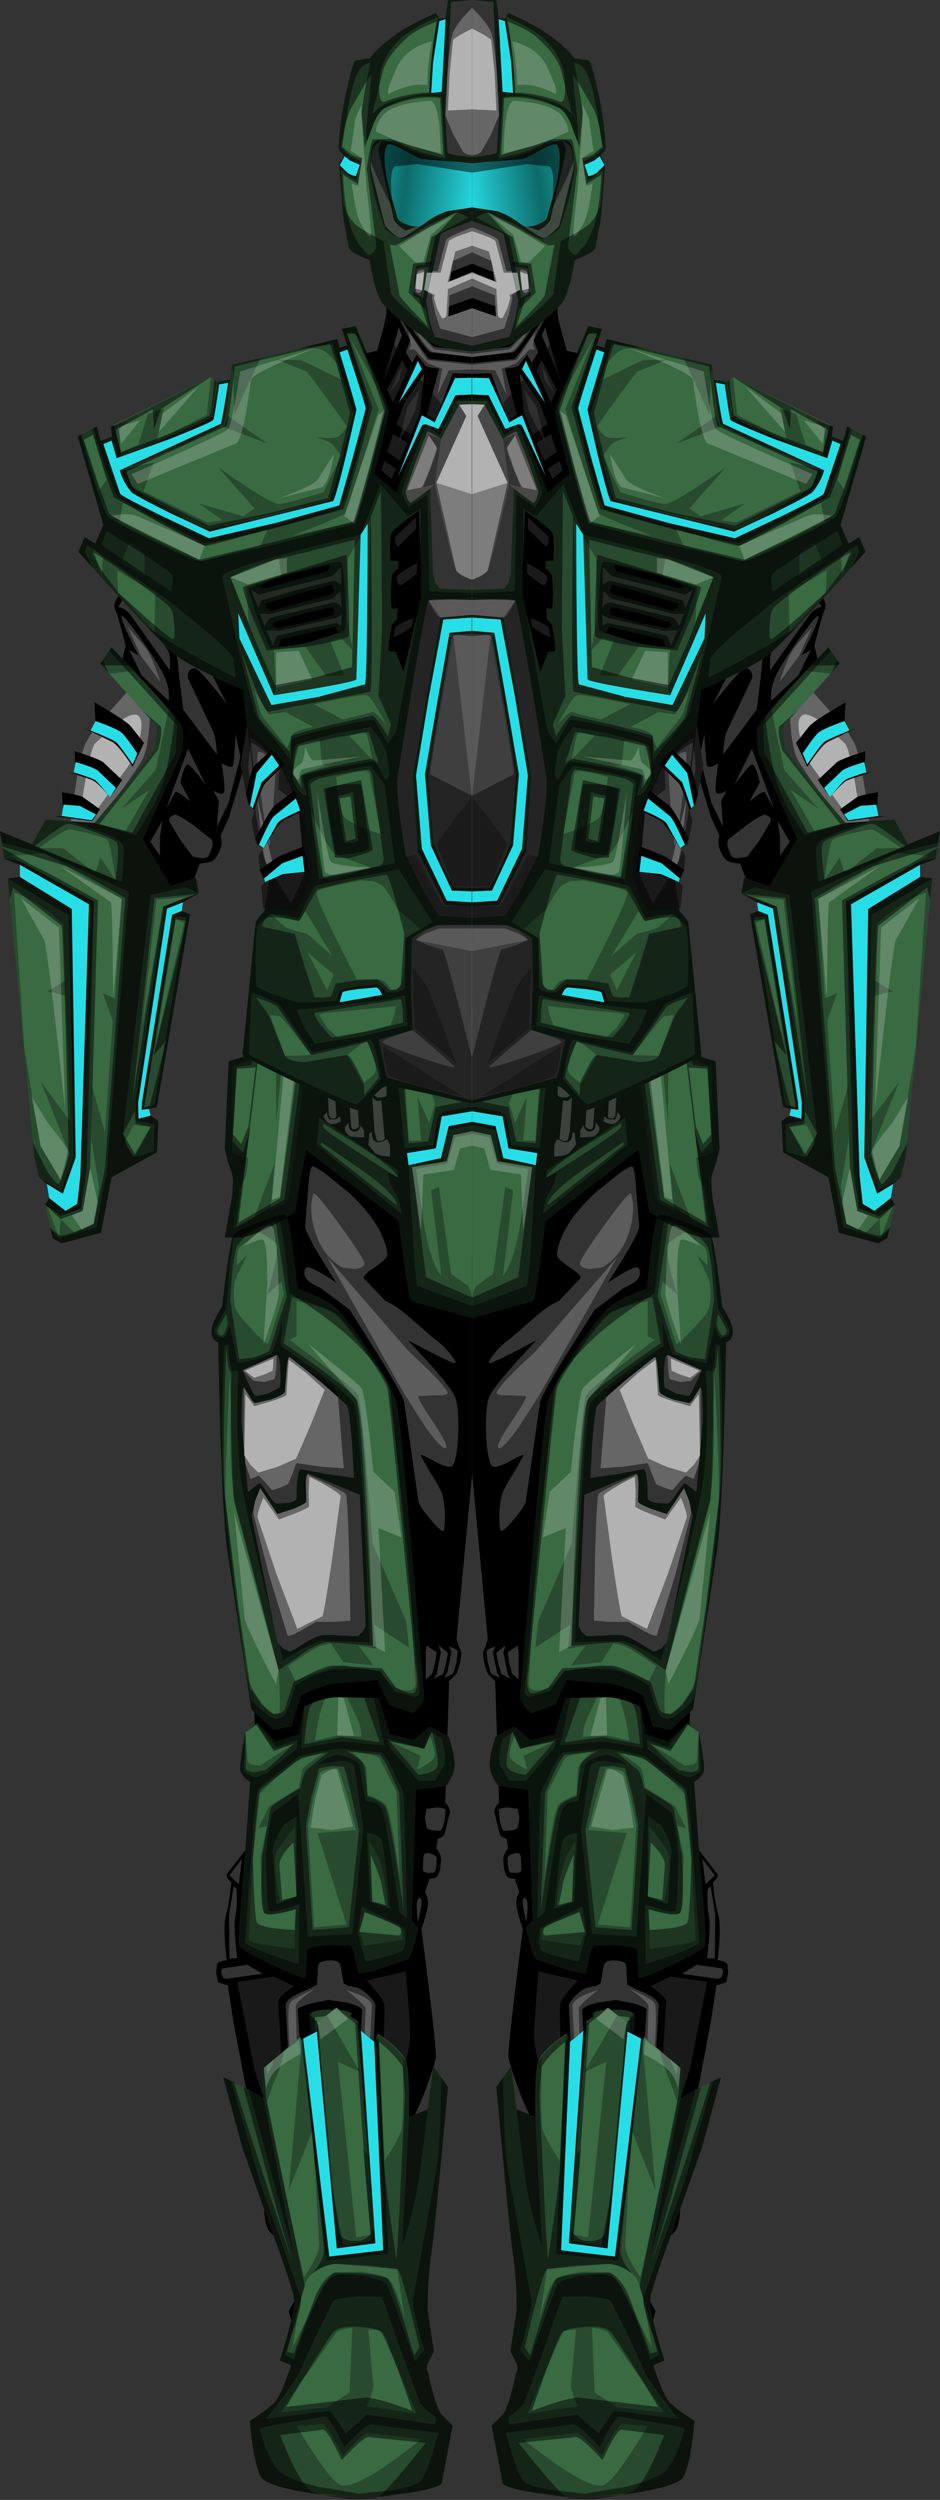 <?xml version="1.0" encoding="UTF-8" standalone="no"?>
<svg xmlns:ffdec="https://www.free-decompiler.com/flash" xmlns:xlink="http://www.w3.org/1999/xlink" ffdec:objectType="frame" height="320.0px" width="120.45px" xmlns="http://www.w3.org/2000/svg">
  <rect width="100%" height="100%" fill="#333333" stroke="none"/>
  <g transform="matrix(1.0, 0.0, 0.0, 1.0, 30.5, 56.0)">
    <use ffdec:characterId="8" height="106.65" transform="matrix(1.0, 0.0, 0.0, 1.0, 55.5, -3.5)" width="34.45" xlink:href="#sprite0"/>
    <use ffdec:characterId="8" height="106.65" transform="matrix(-1.0, 0.0, 0.0, 1.0, 3.95, -3.5)" width="34.45" xlink:href="#sprite0"/>
    <use ffdec:characterId="10" height="191.0" transform="matrix(1.0, 0.0, 0.0, 1.0, -3.4, 63.0)" width="66.8" xlink:href="#sprite1"/>
    <use ffdec:characterId="2" height="63.0" transform="matrix(1.0, 0.0, 0.0, 1.0, -1.9, 201.0)" width="63.8" xlink:href="#sprite2"/>
    <use ffdec:characterId="5" height="105.6" transform="matrix(0.999, 0.0, 0.0, 1.0, 30.0, -19.5)" width="50.55" xlink:href="#shape3"/>
    <use ffdec:characterId="5" height="105.6" transform="matrix(-0.999, 0.0, 0.0, 1.0, 29.95, -19.5)" width="50.55" xlink:href="#shape3"/>
    <use ffdec:characterId="4" height="45.0" transform="matrix(1.0, 0.0, 0.0, 1.0, 12.9, -56.0)" width="34.2" xlink:href="#sprite3"/>
  </g>
  <defs>
    <g id="sprite0" transform="matrix(1.0, 0.0, 0.0, 1.0, 2.5, 3.5)">
      <use ffdec:characterId="7" height="106.65" transform="matrix(1.0, 0.0, 0.0, 1.0, -2.5, -3.5)" width="34.45" xlink:href="#shape0"/>
    </g>
    <g id="shape0" transform="matrix(1.0, 0.0, 0.0, 1.0, 2.5, 3.5)">
      <path d="M15.85 26.7 Q16.8 22.8 17.2 22.0 17.6 21.15 16.25 19.65 16.0 9.2 15.6 7.25 15.25 5.75 13.65 3.35 12.0 0.95 10.6 -0.05 8.65 -1.45 6.2 -2.3 5.5 -4.5 4.4 -2.7 3.55 -1.3 0.6 6.0 -2.4 13.35 -2.5 14.4 L-1.2 27.85 0.4 41.3 2.6 48.6 3.7 51.0 Q3.4 51.9 3.7 52.6 4.25 54.2 5.2 54.4 L6.35 54.55 7.3 57.05 11.4 58.85 20.05 43.9 15.85 26.7" fill="#000000" fill-rule="evenodd" stroke="none"/>
      <path d="M19.05 50.4 L25.15 49.35 24.9 48.5 23.85 48.5 24.05 45.4 23.2 42.65 23.2 42.85 22.25 43.05 22.45 40.15 21.4 37.1 19.65 37.8 20.0 34.0 17.65 29.4 10.5 36.85 11.3 41.0 19.05 50.4" fill="#666666" fill-rule="evenodd" stroke="none"/>
      <path d="M19.7 37.1 L20.0 34.0 17.65 29.4 15.15 32.0 19.7 37.1 M22.95 49.75 L25.15 49.35 24.9 48.5 23.85 48.5 24.05 45.4 23.2 42.65 23.2 42.85 22.25 43.05 22.45 40.15 21.4 37.1 20.1 37.65 21.0 39.15 Q22.0 41.55 22.95 49.75 M20.85 50.1 L20.05 50.1 Q14.4 42.65 13.65 41.1 12.8 39.3 12.7 34.55 L10.5 36.85 11.3 41.0 19.05 50.4 20.85 50.1" fill="#000000" fill-opacity="0.498" fill-rule="evenodd" stroke="none"/>
      <path d="M20.45 48.95 L21.75 48.75 Q20.6 40.3 19.8 39.2 L17.1 36.7 Q14.95 35.05 14.25 35.6 13.55 36.1 14.0 38.3 14.35 40.1 14.9 41.2 L20.45 48.95" fill="#ffffff" fill-opacity="0.498" fill-rule="evenodd" stroke="none"/>
      <path d="M21.4 37.1 L19.65 37.8 19.85 33.9 Q15.9 36.2 15.25 36.9 L13.5 39.1 14.95 42.15 Q16.75 39.4 17.6 38.95 L21.4 37.1 M23.2 42.85 L22.25 43.05 22.4 40.15 Q19.4 41.1 18.75 41.55 L16.3 43.85 17.85 46.05 Q19.4 44.2 20.05 43.9 20.7 43.6 23.2 42.85 M24.95 48.5 L23.85 48.5 24.0 45.4 Q21.65 45.8 21.3 46.05 L19.15 47.6 20.15 49.1 24.95 48.5" fill="#000000" fill-rule="evenodd" stroke="none"/>
      <path d="M17.65 94.7 L19.0 101.8 24.05 103.15 25.2 102.5 26.15 98.25 25.65 97.35 25.95 95.55 26.95 94.7 27.55 92.15 30.95 56.45 29.4 56.25 29.4 54.7 31.4 53.95 31.95 50.4 27.85 52.05 26.1 48.9 19.85 49.35 Q12.1 40.25 12.1 39.6 L11.9 38.1 Q11.75 37.05 12.1 36.7 L19.1 28.95 17.65 26.85 Q8.5 36.4 8.5 37.5 8.5 40.15 8.8 40.6 L13.65 51.4 10.1 57.45 6.85 56.35 6.5 58.35 8.5 59.5 8.65 60.6 7.6 61.05 11.85 85.7 12.85 85.95 12.65 86.8 11.65 87.5 11.85 91.5 17.65 94.7" fill="#396a42" fill-rule="evenodd" stroke="none"/>
      <path d="M13.5 85.8 L12.15 85.45 8.1 61.4 9.6 61.3 13.5 85.8 M18.9 29.15 L19.1 28.95 17.65 26.85 15.45 29.2 18.9 29.15 M19.0 101.8 L24.05 103.15 25.2 102.5 25.45 101.4 24.35 102.5 19.6 101.1 18.25 93.8 15.45 58.15 Q23.7 54.3 25.6 53.55 27.05 52.95 31.7 51.9 L31.95 50.4 16.35 56.9 Q15.9 53.0 16.2 52.2 16.45 51.25 21.5 49.6 L22.9 49.15 19.85 49.35 14.6 50.9 Q12.3 47.45 11.5 45.45 10.3 42.45 9.55 35.8 8.5 37.15 8.5 37.5 8.5 40.15 8.8 40.6 L13.65 51.4 10.1 57.45 6.85 56.35 6.5 58.35 Q7.9 57.6 8.3 57.6 L12.65 58.55 16.2 89.1 15.7 90.6 14.9 92.0 Q14.55 92.25 12.25 91.35 L12.15 87.9 14.5 87.45 14.55 84.9 12.7 72.4 10.7 60.05 6.5 58.35 8.5 59.5 8.65 60.6 7.6 61.05 11.85 85.7 12.85 85.95 12.65 86.8 11.65 87.5 11.85 91.5 17.65 94.7 19.0 101.8 M25.95 95.55 L26.6 95.0 24.1 96.35 22.5 92.05 23.15 61.15 30.95 56.45 29.4 56.25 29.4 54.7 31.4 53.95 Q30.0 54.0 29.0 54.5 L19.9 59.4 20.85 94.0 21.6 98.7 24.15 99.65 26.15 98.25 25.65 97.35 25.95 95.55" fill="#000000" fill-opacity="0.498" fill-rule="evenodd" stroke="none"/>
      <path d="M6.85 58.45 L12.15 58.95 15.0 84.95 11.05 60.05 6.85 58.45 M14.6 91.85 L12.65 88.25 14.55 87.85 14.7 86.3 16.2 89.1 14.6 91.85 M13.5 85.8 L12.75 85.5 10.65 77.2 12.25 79.05 8.05 61.85 9.45 61.65 13.5 85.8 M18.75 28.5 L18.05 30.1 19.1 28.95 18.75 28.5 M17.15 56.6 Q16.6 52.6 16.95 51.9 17.2 51.45 20.1 50.4 22.9 49.35 23.35 49.45 23.9 49.5 27.55 52.35 L17.15 56.6 M19.0 101.8 L24.05 103.15 25.2 102.5 25.55 101.1 24.4 102.1 Q24.15 102.35 22.1 101.6 L19.95 100.65 18.5 93.55 15.9 58.95 Q21.55 55.65 23.35 54.9 L31.65 52.35 31.95 50.4 27.85 52.05 26.1 48.9 19.85 49.35 Q12.1 40.25 12.1 39.6 L11.9 38.1 Q11.75 37.05 12.1 36.7 L13.65 35.0 11.4 36.95 Q11.2 37.15 11.35 38.45 L11.7 40.0 19.2 49.5 15.0 50.6 9.45 40.4 9.25 36.9 17.95 27.3 17.65 26.85 Q8.5 36.4 8.5 37.5 8.5 40.15 8.8 40.6 L13.65 51.4 10.1 57.45 6.85 56.35 6.5 58.35 8.5 59.5 8.65 60.6 7.6 61.05 11.85 85.7 12.85 85.95 12.65 86.8 11.65 87.5 11.85 91.5 17.65 94.7 19.0 101.8 M21.35 99.0 L24.2 100.05 26.15 98.2 25.65 97.35 25.95 95.55 26.95 94.7 27.55 92.15 27.75 90.05 27.65 90.5 25.95 93.85 Q24.75 95.65 24.45 95.55 24.2 95.45 23.65 93.7 L23.15 91.55 23.5 76.9 Q23.9 62.7 24.05 62.5 L30.3 57.6 30.7 59.15 30.95 56.45 29.4 56.25 29.4 54.7 31.4 53.95 31.6 52.55 27.85 54.75 Q26.9 55.1 19.4 59.25 L20.4 93.5 21.35 99.0" fill="#000000" fill-opacity="0.498" fill-rule="evenodd" stroke="none"/>
      <path d="M8.35 62.1 L9.45 61.65 12.0 77.75 8.35 62.1 M11.05 60.05 L8.0 58.8 11.9 59.15 13.75 75.45 11.05 60.05 M12.65 88.25 L14.8 88.0 16.0 90.25 14.9 92.0 12.65 88.25 M17.95 30.25 L19.1 28.95 17.65 26.85 14.8 29.85 17.95 30.25 M23.8 52.6 L19.75 55.8 19.1 53.75 17.15 56.6 Q17.8 52.0 18.15 51.55 18.4 51.25 20.45 50.7 L23.0 50.15 Q23.65 50.15 26.95 52.55 L23.8 52.6 M24.2 95.0 L23.0 91.8 26.7 82.5 22.9 87.6 23.55 71.45 25.85 70.9 23.6 69.5 23.85 62.25 Q26.25 60.2 27.55 59.45 28.85 58.7 30.15 58.25 L28.85 78.1 26.75 90.7 24.2 95.0 M21.6 98.7 L23.35 99.35 25.85 98.5 24.35 102.5 24.2 100.05 22.45 101.75 19.95 100.65 19.25 95.9 20.25 89.85 20.2 82.9 18.5 88.9 17.5 74.7 18.75 71.15 17.2 71.8 16.35 59.05 26.25 53.2 30.55 53.55 19.9 59.4 21.6 98.7 M19.0 101.8 L24.05 103.15 25.2 102.5 26.15 98.25 25.65 97.35 25.95 95.55 26.95 94.7 27.55 92.15 30.95 56.45 29.4 56.25 29.4 54.7 31.4 53.95 31.95 50.4 27.85 52.05 26.1 48.9 19.9 49.35 15.85 50.35 12.85 45.15 16.4 47.55 12.0 42.55 10.35 34.85 Q8.5 37.05 8.5 37.5 8.5 40.15 8.8 40.6 L13.65 51.4 10.1 57.45 6.85 56.35 6.5 58.35 8.5 59.5 8.65 60.6 7.6 61.05 11.85 85.7 12.85 85.95 12.65 86.8 11.65 87.5 11.85 91.5 17.65 94.7 19.0 101.8" fill="#000000" fill-opacity="0.298" fill-rule="evenodd" stroke="none"/>
      <path d="M17.45 71.8 Q17.55 59.8 17.75 59.5 L24.25 54.85 16.35 59.05 17.45 71.8 M29.3 58.95 L24.4 62.75 23.6 86.05 Q25.85 65.35 26.3 64.3 L29.3 58.95 M24.55 89.35 Q23.3 91.0 23.3 91.3 23.3 91.85 24.2 95.0 L26.75 90.7 27.9 84.35 25.95 87.55 24.55 89.35 M19.4 97.9 L19.95 100.65 21.45 101.4 22.75 99.6 21.35 99.0 20.4 93.5 19.4 97.9" fill="#ffffff" fill-opacity="0.2" fill-rule="evenodd" stroke="none"/>
      <path d="M22.75 60.35 L29.4 56.25 29.4 54.7 20.55 59.75 21.65 94.5 22.05 98.1 23.55 99.0 25.65 97.35 25.95 95.55 23.9 96.8 22.25 92.15 22.75 60.35 M23.8 47.0 L21.75 47.15 19.65 48.25 20.2 49.0 24.05 48.45 23.8 47.0 M22.25 41.55 Q20.0 42.2 19.4 42.65 L17.1 44.85 17.85 46.05 Q19.4 44.1 19.85 43.8 20.35 43.55 22.5 42.85 L22.25 41.55 M20.35 37.5 L19.7 36.3 Q16.9 37.3 16.35 37.8 15.8 38.3 14.35 40.45 L14.95 41.85 Q16.7 39.25 17.15 38.95 17.55 38.65 20.35 37.5 M14.2 87.2 L14.25 85.15 10.55 60.3 8.5 59.5 8.65 60.6 9.9 61.1 13.75 85.1 13.8 86.05 12.85 85.95 12.65 86.8 14.2 87.2" fill="#27dee7" fill-rule="evenodd" stroke="none"/>
      <path d="M15.7 20.35 Q15.4 20.35 13.05 23.5 L10.4 27.3 Q10.05 28.15 10.2 29.8 14.95 23.05 15.45 22.45 16.0 21.85 16.75 21.7 16.15 20.35 15.7 20.35 M11.45 53.55 L12.7 51.75 11.15 49.05 11.45 51.15 11.45 53.55 M7.25 53.65 L8.8 51.6 10.1 49.4 Q10.6 48.7 9.6 48.3 9.25 48.15 7.2 49.6 L4.9 51.4 Q4.6 51.65 4.75 52.45 L5.2 53.55 Q5.4 53.85 6.1 53.85 L7.25 53.65 M3.9 46.55 L4.6 45.2 Q3.6 45.8 3.3 45.5 3.0 45.2 3.55 41.7 2.25 42.45 2.1 42.0 1.95 41.55 1.75 38.0 L1.15 40.9 2.7 46.85 4.15 49.85 3.9 46.55 M4.15 40.6 L8.45 34.85 8.95 30.95 9.35 27.0 Q9.55 26.3 10.4 25.2 L14.55 19.15 14.7 13.9 Q14.65 9.05 14.4 8.35 14.1 7.45 12.3 5.2 13.65 7.6 13.65 8.2 L13.9 13.2 Q14.05 17.85 13.8 18.55 13.15 20.55 12.45 20.65 12.25 20.7 11.9 16.0 11.5 11.15 11.3 10.85 10.95 10.25 8.6 8.3 10.65 10.65 10.7 11.45 L11.45 21.8 11.1 22.9 10.5 23.7 8.9 19.85 7.15 15.6 Q6.65 15.05 4.45 14.25 L6.8 16.35 9.35 24.45 Q9.25 25.1 8.45 25.7 8.2 25.85 4.85 24.2 L6.7 26.4 Q7.1 26.95 7.1 27.9 L6.1 29.0 4.75 30.4 2.85 34.15 Q6.4 29.55 7.0 29.55 7.9 29.55 7.9 30.75 L4.6 37.7 Q4.3 38.45 4.15 40.6 M8.85 44.15 L7.55 46.6 Q9.2 45.2 9.5 45.4 L10.7 47.6 7.85 39.85 5.6 44.45 Q7.55 41.85 7.9 41.85 8.3 41.85 8.85 44.15 M14.2 27.9 Q16.65 23.15 16.35 22.85 16.15 22.65 13.85 25.85 11.55 29.1 10.95 30.45 10.1 32.3 10.35 33.7 L13.8 30.45 15.4 27.2 14.2 27.9 M6.95 22.75 Q7.25 22.45 7.25 20.6 L6.6 18.7 5.65 16.8 4.05 15.45 2.5 14.55 Q2.25 14.55 2.1 16.05 L2.05 17.95 Q2.1 18.45 4.75 22.1 5.05 22.45 5.9 22.7 L6.95 22.75 M4.45 28.25 Q5.6 27.8 5.6 27.4 5.6 26.5 3.7 24.45 L2.5 23.55 1.6 23.3 Q1.25 23.5 1.5 26.1 L2.1 27.55 Q2.65 28.6 2.95 28.65 3.35 28.75 4.45 28.25 M-0.25 25.4 Q-0.25 25.95 1.5 29.25 0.55 25.7 0.55 25.2 0.55 20.15 0.75 20.15 1.2 20.15 2.85 21.85 0.55 18.45 0.55 17.8 L1.3 12.75 3.25 12.9 1.75 11.0 Q1.65 10.7 2.9 7.7 4.1 4.75 4.35 4.75 4.7 4.75 6.65 6.15 4.85 3.6 4.85 3.05 L5.35 1.75 Q5.85 0.85 6.1 0.8 6.5 0.75 10.35 2.3 L6.25 -0.45 5.8 -1.4 1.35 9.8 Q-0.6 14.55 -0.6 16.8 L-0.25 25.4 M9.3 14.75 Q9.95 14.15 9.9 13.8 L9.45 10.9 5.35 7.0 Q4.95 6.8 4.1 8.35 3.3 9.8 3.3 10.3 3.3 11.05 5.45 13.2 6.8 14.5 8.35 15.2 8.6 15.3 9.3 14.75 M11.85 9.5 Q12.9 9.05 12.7 8.3 12.6 7.75 11.15 5.55 9.75 3.3 9.15 2.85 8.6 2.35 7.6 2.05 L6.4 1.85 5.95 2.55 5.8 3.4 10.35 8.6 Q11.6 9.6 11.85 9.5 M13.75 5.1 Q14.1 5.35 14.0 4.9 L13.65 4.15 11.4 1.2 Q11.1 0.8 10.05 0.4 L9.15 0.3 13.75 5.1" fill="#ffffff" fill-opacity="0.2" fill-rule="evenodd" stroke="none"/>
      <path d="M13.55 26.6 Q12.5 27.8 11.4 31.3 L13.9 27.95 15.55 24.3 13.55 26.6 M4.3 26.6 L3.55 25.35 2.5 24.4 Q2.15 24.2 2.15 25.5 2.15 25.95 3.25 26.5 L4.3 26.6 M3.9 19.65 L5.15 21.0 Q5.55 21.2 6.05 21.0 6.6 20.8 6.6 20.35 L5.85 18.6 4.8 17.1 Q2.75 15.95 2.6 16.15 2.4 16.45 2.9 18.1 L3.9 19.65 M5.25 12.1 L7.15 13.65 Q8.55 13.9 8.85 13.35 9.45 12.6 9.1 11.5 L7.15 9.35 Q5.35 7.6 5.05 7.75 L4.25 8.9 3.8 10.25 5.25 12.1 M11.45 7.75 Q11.75 7.45 10.55 5.5 9.35 3.55 8.75 3.15 L7.4 2.6 6.4 2.75 Q5.95 3.4 8.2 5.65 L9.95 7.15 Q11.15 8.0 11.45 7.75" fill="#ffffff" fill-opacity="0.2" fill-rule="evenodd" stroke="none"/>
    </g>
    <g id="sprite1" transform="matrix(1.0, 0.0, 0.0, 1.0, 3.4, 42.0)">
      <use ffdec:characterId="9" height="191.0" transform="matrix(1.0, 0.0, 0.0, 1.0, 30.0, -42.0)" width="33.4" xlink:href="#shape1"/>
      <use ffdec:characterId="9" height="191.0" transform="matrix(-1.0, 0.0, 0.0, 1.0, 30.0, -42.0)" width="33.4" xlink:href="#shape1"/>
    </g>
    <g id="shape1" transform="matrix(1.0, 0.0, 0.0, 1.0, 0.0, 42.0)">
      <path d="M26.25 124.15 Q26.65 123.05 26.65 121.75 26.65 121.35 25.65 120.75 L26.7 116.3 28.25 116.15 28.95 114.35 Q29.5 112.8 29.3 112.6 L27.95 111.7 30.6 97.75 31.3 93.15 32.55 92.75 32.8 91.6 32.7 90.4 Q32.45 90.05 31.45 89.9 31.95 85.65 31.55 84.2 31.15 82.75 30.85 79.95 31.65 79.3 31.4 78.85 L28.8 75.5 6.5 85.95 Q4.6 100.55 4.65 102.25 4.7 103.2 6.45 107.75 L7.4 109.85 7.35 111.3 6.45 112.95 6.35 115.7 Q6.35 116.1 7.55 116.3 L8.15 119.65 Q7.35 120.3 7.25 120.85 6.75 123.55 7.35 123.9 L8.3 124.55 7.8 130.05 7.15 132.15 6.45 133.3 Q6.3 133.85 6.5 140.25 L21.45 142.6 23.5 134.85 22.7 133.35 Q22.7 133.05 24.45 125.85 26.0 124.9 26.25 124.15" fill="#000000" fill-rule="evenodd" stroke="none"/>
      <path d="M6.5 85.95 L8.3 85.15 27.8 60.75 30.6 -4.4 21.8 -16.3 0.0 -0.25 0.0 27.65 2.0 48.8 1.7 49.8 1.4 50.45 Q1.4 51.75 2.0 53.25 L2.55 53.8 2.95 54.2 3.45 69.75 Q2.85 70.3 2.85 71.0 L3.55 73.8 Q3.65 74.15 4.4 74.35 L4.6 75.6 Q4.0 76.4 4.0 76.85 4.0 78.45 4.4 79.1 4.7 79.55 5.45 79.45 L6.05 81.2 Q5.65 81.9 5.65 82.55 5.65 83.4 6.5 85.95" fill="#000000" fill-rule="evenodd" stroke="none"/>
      <path d="M0.0 7.75 L7.8 5.55 Q8.15 5.05 9.4 -4.7 L21.3 -13.8 22.7 -5.8 Q28.2 -2.6 29.95 -2.6 L31.7 -2.6 31.05 -6.3 Q30.65 -8.05 30.65 -10.0 30.65 -10.6 31.2 -11.95 L31.7 -13.9 31.2 -25.15 29.35 -25.7 28.3 -33.7 Q27.2 -40.95 26.25 -42.0 24.25 -41.3 23.05 -40.25 L21.35 -38.45 Q18.95 -36.1 11.45 -34.55 L10.85 -32.5 10.2 -32.5 Q9.5 -32.5 8.8 -33.05 L8.05 -33.6 0.0 -33.5 0.0 7.75" fill="#396a42" fill-rule="evenodd" stroke="none"/>
      <path d="M18.7 -35.75 L21.15 -35.75 21.55 -33.25 21.55 -29.4 13.3 -25.3 13.8 -26.85 13.7 -32.2 12.25 -32.85 12.6 -33.9 18.7 -35.75 M9.5 -11.2 Q9.5 -11.3 9.85 -11.4 L19.6 -17.95 19.9 -14.45 9.05 -5.6 Q9.2 -7.15 9.95 -8.5 10.75 -9.8 10.8 -10.95 L9.5 -10.25 9.5 -11.2 M27.75 -24.35 L30.15 -24.2 30.65 -15.8 29.6 -14.55 28.65 -16.85 27.75 -24.35 M29.95 -4.5 L24.6 -7.6 21.8 -28.9 22.3 -30.0 22.3 -36.45 21.0 -36.75 23.6 -39.55 25.45 -40.35 25.3 -39.3 25.75 -39.35 29.95 -4.5 M0.0 6.2 L0.0 7.75 7.8 5.55 Q8.1 5.15 9.4 -4.7 L21.25 -13.55 22.65 -5.75 Q28.25 -2.6 29.95 -2.6 L31.7 -2.6 31.05 -6.3 Q30.65 -8.05 30.65 -10.0 30.65 -10.6 31.2 -11.95 L31.7 -13.9 31.2 -25.15 29.35 -25.7 28.3 -33.7 Q27.2 -40.95 26.25 -42.0 24.25 -41.3 23.1 -40.3 L21.35 -38.45 Q18.95 -36.1 11.45 -34.55 L10.85 -32.5 10.2 -32.5 Q9.5 -32.5 8.8 -33.05 L8.05 -33.6 0.0 -33.5 0.0 -32.75 5.6 -32.8 Q10.0 -32.5 10.0 -30.85 L9.5 -22.45 8.65 -14.0 5.0 -14.4 Q4.5 -18.05 4.2 -18.35 3.8 -18.8 0.0 -19.3 L0.0 -17.0 2.95 -16.35 3.75 -12.35 8.15 -11.85 7.65 -3.6 Q7.2 3.45 7.0 3.6 L0.0 6.2" fill="#000000" fill-opacity="0.498" fill-rule="evenodd" stroke="none"/>
      <path d="M10.65 57.2 L12.15 54.05 17.3 54.45 Q18.65 54.55 21.9 55.95 L23.15 59.95 25.4 60.45 28.3 57.8 31.4 37.3 Q32.15 31.7 32.55 10.8 33.4 10.55 33.4 9.45 33.4 8.3 32.05 6.3 31.05 -2.3 30.55 -2.95 30.15 -3.45 27.3 -4.55 24.35 -5.7 23.9 -5.45 23.3 -5.05 22.4 3.95 20.55 4.55 18.3 5.8 16.7 6.7 13.3 11.85 10.05 16.9 9.65 18.7 9.3 20.15 7.7 38.0 L6.15 56.2 Q6.15 56.95 7.55 58.3 L10.65 57.2 M25.6 90.5 Q29.75 88.55 29.85 88.0 30.05 87.15 29.15 77.05 L28.45 67.1 Q29.6 66.35 29.7 65.65 29.85 65.0 29.05 60.75 L27.55 59.55 25.15 61.95 22.25 61.0 21.5 57.45 Q19.0 56.25 17.15 56.25 L12.0 56.35 10.55 61.0 7.5 61.75 5.4 60.0 3.0 61.3 Q2.25 63.6 2.25 64.9 2.25 66.2 3.35 67.6 L7.2 68.1 7.75 84.85 6.9 85.85 Q7.8 89.5 8.3 89.85 L11.6 90.95 Q14.5 91.85 14.6 91.5 L15.0 89.7 Q15.3 88.25 15.6 88.05 L18.55 88.0 Q21.1 88.2 21.15 88.7 L21.35 92.15 Q21.5 92.45 25.6 90.5" fill="#396a42" fill-rule="evenodd" stroke="none"/>
      <path d="M31.5 7.2 L32.65 9.2 32.55 9.8 32.1 10.0 Q31.75 9.95 31.3 8.45 L31.5 7.2 M29.85 13.0 L28.0 12.75 Q26.25 12.2 26.0 11.9 L23.75 4.95 25.15 -4.6 27.1 -3.95 Q29.1 -3.05 30.1 -1.5 30.45 -0.95 30.75 1.95 L31.0 5.4 29.85 13.0 M7.35 55.6 Q6.8 54.8 7.25 52.45 L9.0 34.5 Q10.65 17.55 10.85 16.75 11.15 15.65 13.85 11.75 16.7 7.75 17.75 7.05 19.25 6.15 23.1 5.0 L24.15 10.95 Q15.45 16.9 14.85 18.1 14.2 19.25 12.7 49.65 L18.55 49.2 Q19.8 49.35 21.7 50.65 L24.8 52.8 Q29.4 34.8 30.3 31.75 31.15 28.7 30.85 14.8 L31.25 13.95 31.5 11.45 Q32.15 27.0 31.55 31.6 L29.95 44.6 28.4 55.1 26.95 57.2 25.45 58.4 Q24.2 58.4 23.95 57.65 L22.9 54.35 Q19.5 52.45 17.95 52.2 L11.55 52.55 9.75 55.05 Q7.7 56.1 7.35 55.6 M6.15 56.2 Q6.15 56.95 7.55 58.3 L10.65 57.2 12.15 54.05 17.3 54.45 Q18.65 54.55 21.9 55.95 L23.15 59.95 25.4 60.45 28.3 57.8 31.4 37.3 Q32.15 31.7 32.55 10.8 33.4 10.55 33.4 9.45 33.4 8.3 32.05 6.3 31.05 -2.3 30.55 -2.95 30.15 -3.45 27.3 -4.55 24.35 -5.7 23.9 -5.45 23.3 -5.05 22.4 3.95 20.55 4.55 18.3 5.8 16.7 6.7 13.3 11.85 10.05 16.9 9.65 18.7 9.3 20.15 7.7 38.0 L6.15 56.2 M6.85 66.2 Q4.85 65.9 4.5 65.2 4.15 64.45 5.15 60.55 L6.15 62.85 10.55 61.9 6.85 66.2 M16.05 63.15 Q14.3 64.15 14.0 64.7 13.7 65.25 13.4 68.95 11.75 69.45 11.15 70.3 10.55 71.15 8.8 83.45 L9.35 68.5 10.4 66.1 Q11.45 63.85 11.9 63.6 L16.05 63.15 M20.45 86.05 L15.8 85.7 14.5 73.25 Q16.2 65.35 16.45 65.15 L18.0 65.05 19.6 65.35 20.6 69.0 21.3 72.7 20.45 86.05 M12.8 82.4 L11.1 82.85 11.7 79.8 Q12.1 78.45 13.0 76.45 L12.8 82.4 M9.4 86.75 Q8.85 86.55 9.25 85.8 9.5 85.4 13.75 83.8 L14.45 86.3 9.4 86.75 M25.6 90.5 Q29.75 88.55 29.85 88.0 30.05 87.15 29.15 77.05 L28.45 67.1 Q29.6 66.35 29.7 65.65 29.85 65.0 29.05 60.75 L29.0 65.35 Q28.95 65.75 28.0 65.85 L26.55 65.6 Q25.8 65.15 22.8 62.15 L25.4 63.15 27.65 59.75 29.05 60.75 27.55 59.55 25.15 61.95 22.25 61.0 21.5 57.45 20.45 57.0 20.75 57.45 Q21.2 58.6 21.5 62.25 L16.7 61.35 11.85 62.0 13.85 56.3 12.0 56.35 10.55 61.0 7.5 61.75 5.4 60.0 3.0 61.3 Q2.25 63.6 2.25 64.9 2.25 66.2 3.35 67.6 L7.2 68.1 7.75 84.85 6.9 85.85 Q7.8 89.5 8.3 89.85 L11.6 90.95 Q14.5 91.85 14.6 91.5 L15.0 89.7 Q15.3 88.25 15.6 88.05 L18.55 88.0 Q21.1 88.2 21.15 88.7 L21.35 92.15 Q21.5 92.45 25.6 90.5 M28.1 76.85 Q27.9 84.3 27.6 85.05 27.3 85.8 22.75 86.05 L22.6 83.4 Q25.95 84.4 26.6 83.9 27.25 83.35 26.9 76.55 L25.8 70.4 Q25.55 69.95 22.0 67.85 21.65 66.15 21.3 65.65 L18.5 63.3 21.9 64.0 27.1 68.05 Q27.45 68.4 28.1 76.85 M24.7 77.8 L24.35 82.2 22.5 81.75 22.9 74.85 Q24.75 76.7 24.7 77.8" fill="#000000" fill-opacity="0.498" fill-rule="evenodd" stroke="none"/>
      <path d="M28.15 9.25 Q26.2 11.35 26.1 10.95 L24.15 4.65 24.4 3.05 26.3 4.7 25.65 2.5 Q24.65 -1.2 25.15 -1.85 25.5 -2.3 27.35 -3.3 L29.75 -1.4 Q30.2 -0.95 30.15 0.95 L28.8 -0.4 Q30.45 2.75 30.5 3.5 30.65 5.65 30.25 6.65 30.1 7.2 28.15 9.25 M28.9 53.3 Q28.3 55.4 26.4 57.75 26.05 58.25 25.45 58.4 L24.75 58.3 Q24.5 58.05 24.8 52.8 L30.55 31.1 31.05 14.95 Q31.75 28.5 31.6 30.9 L30.35 42.5 28.9 53.3 M6.15 56.2 Q6.15 56.95 7.55 58.3 L10.65 57.2 12.15 54.05 17.3 54.45 Q18.65 54.55 21.9 55.95 L23.15 59.95 25.4 60.45 28.3 57.8 31.4 37.3 Q32.15 31.7 32.55 10.8 33.4 10.55 33.4 9.45 33.4 8.3 32.05 6.3 31.05 -2.3 30.55 -2.95 30.15 -3.45 27.3 -4.55 24.35 -5.7 23.9 -5.45 23.3 -5.05 22.4 3.95 20.55 4.55 18.3 5.8 16.7 6.7 13.3 11.85 10.05 16.9 9.65 18.7 9.3 20.15 7.7 38.0 L6.15 56.2 M11.75 52.95 Q10.55 54.7 9.75 55.05 7.35 55.95 7.25 54.55 L8.2 37.3 9.5 26.45 Q10.6 16.95 10.8 16.35 11.15 15.35 13.65 11.75 16.35 7.8 17.45 7.15 19.05 6.25 22.5 5.55 L22.5 10.05 23.4 10.5 Q15.0 16.75 14.6 17.6 14.2 18.4 12.75 36.6 L8.45 46.55 8.1 49.9 12.6 46.95 12.25 50.05 14.55 49.65 12.65 52.2 16.55 51.75 18.1 49.35 19.5 49.7 Q20.35 50.05 23.6 52.25 L22.65 54.15 Q17.45 52.0 16.4 52.15 L11.75 52.95 M6.6 63.75 L7.05 65.5 Q4.9 64.5 4.8 63.7 4.75 62.9 5.5 60.95 L6.4 62.7 10.55 61.9 6.6 63.75 M13.55 65.45 L13.4 68.75 Q11.55 69.4 11.05 70.05 10.5 70.65 9.3 79.05 L9.7 68.35 11.85 64.1 Q12.2 63.55 15.35 63.3 13.65 64.7 13.55 65.45 M20.25 85.7 L16.1 85.35 19.8 73.65 14.9 73.25 15.9 69.25 17.1 65.45 Q17.3 65.25 18.3 65.45 19.25 65.65 19.5 65.9 L20.35 69.2 21.05 72.75 20.25 85.7 M12.8 82.4 L10.8 83.0 Q11.2 79.0 11.75 77.45 12.3 75.95 13.25 74.75 L12.8 82.4 M8.85 86.7 L9.05 85.9 Q9.25 85.55 13.8 83.6 L14.5 86.1 13.85 88.05 8.95 87.35 8.85 86.7 M25.6 90.5 Q29.75 88.55 29.85 88.0 30.05 87.15 29.15 77.05 L28.45 67.1 Q29.6 66.35 29.7 65.65 29.85 65.0 29.05 60.75 L28.8 64.3 Q28.8 64.65 28.25 64.9 L27.2 65.0 23.05 62.35 25.45 62.9 27.65 59.75 29.05 60.75 27.55 59.55 25.15 61.95 22.25 61.0 21.5 57.45 Q20.25 56.85 18.85 56.5 19.5 57.65 20.15 61.8 L17.3 61.15 14.2 61.3 Q14.2 60.4 14.5 59.5 L16.0 56.25 12.0 56.35 10.55 61.0 7.5 61.75 5.4 60.0 3.0 61.3 Q2.25 63.6 2.25 64.9 2.25 66.2 3.35 67.6 L7.2 68.1 7.75 84.85 6.9 85.85 Q7.8 89.5 8.3 89.85 L11.6 90.95 Q14.5 91.85 14.6 91.5 L15.0 89.7 Q15.3 88.25 15.6 88.05 L18.55 88.0 Q21.1 88.2 21.15 88.7 L21.35 92.15 Q21.5 92.45 25.6 90.5 M28.1 76.85 L28.65 87.3 Q28.65 87.8 22.75 88.45 L22.6 83.4 Q26.3 84.25 26.6 83.9 26.9 83.55 27.1 76.6 L26.3 72.75 27.4 73.0 26.0 70.2 22.2 67.85 21.75 65.5 Q21.65 65.15 18.85 63.3 22.1 64.0 22.95 64.8 L25.35 66.75 27.2 68.6 28.1 76.85 M25.15 76.25 Q25.55 77.2 24.65 82.4 L22.5 81.75 22.7 72.8 Q24.75 75.35 25.15 76.25" fill="#000000" fill-opacity="0.298" fill-rule="evenodd" stroke="none"/>
      <path d="M30.7 -3.7 L28.0 -4.95 25.3 -12.1 25.85 -6.05 Q23.65 -7.15 23.6 -7.35 23.35 -7.8 20.9 -28.0 L12.15 -24.35 12.5 -25.4 21.25 -30.35 13.0 -26.8 13.1 -29.75 16.6 -33.2 12.9 -31.8 11.55 -32.35 12.45 -34.1 20.35 -36.65 23.7 -39.9 25.8 -40.9 26.15 -39.75 23.2 -36.65 25.1 -17.35 25.15 -33.3 26.7 -37.55 26.65 -37.9 26.8 -37.35 28.45 -25.45 30.7 -24.45 30.8 -13.55 Q30.8 -13.25 28.7 -12.8 28.9 -10.45 29.15 -10.0 L29.8 -9.0 30.7 -3.7 M2.7 2.05 L0.6 3.55 Q0.0 4.1 0.0 5.9 L0.0 7.75 7.8 5.55 Q8.1 5.15 9.4 -4.7 L21.25 -13.6 22.7 -5.8 Q27.75 -2.6 29.95 -2.6 L31.7 -2.6 31.05 -6.3 Q30.65 -8.05 30.65 -10.0 30.65 -10.6 31.2 -11.95 L31.7 -13.9 31.2 -25.15 29.35 -25.7 28.3 -33.7 Q27.2 -40.95 26.25 -42.0 24.25 -41.3 23.1 -40.3 L21.35 -38.45 Q18.95 -36.1 11.45 -34.55 L10.85 -32.5 10.2 -32.5 Q9.5 -32.5 8.8 -33.05 L8.05 -33.6 0.0 -33.5 0.0 -31.85 4.7 -31.95 Q7.0 -31.8 9.2 -30.75 L8.1 -15.0 6.55 -15.0 7.0 -20.6 5.5 -17.25 4.75 -19.75 6.1 -23.7 2.85 -26.95 4.05 -23.9 2.5 -20.45 0.0 -20.6 0.0 -15.85 2.2 -15.4 3.2 -12.05 7.2 -11.35 6.15 -4.15 Q5.3 0.65 3.95 2.35 L5.25 -8.65 4.25 -9.05 2.7 2.05" fill="#000000" fill-opacity="0.298" fill-rule="evenodd" stroke="none"/>
      <path d="M19.1 -17.2 L19.1 -16.8 Q19.1 -16.25 9.5 -10.25 9.8 -11.3 13.8 -13.9 L19.1 -17.2 M19.35 -14.8 L19.45 -14.45 9.65 -6.7 Q9.7 -8.0 13.75 -10.95 L19.35 -14.8 M30.25 -3.9 L24.05 -7.45 21.25 -28.9 13.6 -25.55 13.5 -31.9 11.9 -32.55 12.45 -34.1 19.15 -36.0 21.35 -35.9 21.8 -34.1 21.9 -36.25 20.35 -36.65 23.35 -39.8 25.7 -40.55 27.45 -31.9 28.25 -24.7 30.15 -24.45 30.7 -14.9 29.35 -13.45 28.45 -16.55 30.25 -3.9 M0.0 5.1 L0.0 7.75 Q7.3 6.1 7.8 5.55 8.15 5.05 9.4 -4.7 L21.3 -13.8 22.6 -5.8 Q27.8 -2.6 29.95 -2.6 L31.7 -2.6 31.05 -6.3 Q30.65 -8.05 30.65 -10.0 30.65 -10.6 31.2 -11.95 L31.7 -13.9 31.2 -25.15 29.35 -25.7 28.3 -33.7 Q27.2 -40.95 26.25 -42.0 24.25 -41.3 23.1 -40.3 L21.35 -38.45 Q18.95 -36.1 11.45 -34.55 L10.85 -32.5 10.2 -32.5 Q9.5 -32.5 8.8 -33.05 L8.05 -33.6 0.0 -33.5 0.0 -32.05 5.15 -32.25 Q9.2 -32.1 9.2 -30.75 9.2 -27.7 8.8 -22.7 L8.15 -14.65 5.65 -14.9 4.65 -19.3 0.0 -20.2 0.0 -16.2 2.4 -15.7 3.25 -12.35 7.7 -11.6 5.9 2.5 0.0 5.1" fill="#000000" fill-opacity="0.498" fill-rule="evenodd" stroke="none"/>
      <path d="M24.75 4.55 Q24.9 5.9 26.75 11.15 L26.25 3.3 Q26.25 -2.35 26.9 -2.35 27.3 -2.35 29.25 -1.55 25.95 -4.8 25.55 -3.9 25.25 -3.3 24.95 0.15 L24.75 4.55 M12.65 27.4 L9.95 29.95 9.05 35.8 12.0 34.6 11.15 50.5 12.7 49.65 Q13.7 19.45 14.85 18.1 L21.05 11.0 Q14.75 15.9 14.2 16.7 13.65 17.5 12.65 27.4 M24.8 52.8 L25.15 54.55 Q28.85 47.5 29.15 46.15 L30.5 32.55 24.8 52.8 M16.45 56.35 L15.15 61.2 17.3 61.15 17.15 56.25 16.45 56.35 M17.3 65.6 L15.25 72.8 18.0 73.25 20.7 72.95 20.15 69.5 19.3 66.2 18.25 65.6 Q17.5 65.3 17.3 65.6" fill="#ffffff" fill-opacity="0.2" fill-rule="evenodd" stroke="none"/>
      <path d="M11.75 52.95 L9.9 55.55 7.25 56.2 Q6.75 55.95 6.7 55.45 L10.45 17.05 Q11.0 14.75 15.2 10.65 17.9 8.05 23.4 4.5 24.4 -5.1 24.85 -5.1 L30.55 -2.5 31.05 0.85 31.5 6.45 Q33.05 9.1 33.05 9.5 L32.6 10.1 31.85 10.25 Q31.5 10.05 31.05 8.65 L30.05 13.5 28.0 13.05 25.8 12.35 Q25.5 12.2 24.35 8.15 L24.55 11.25 19.9 14.5 Q15.75 17.6 15.2 18.55 14.3 20.1 13.15 49.2 L19.25 49.05 Q21.0 49.4 24.2 51.55 28.75 34.05 29.6 28.5 30.35 23.2 29.95 14.45 L30.65 14.5 Q31.0 14.4 31.25 11.05 L31.75 11.25 Q32.3 21.1 31.85 29.0 31.6 34.3 30.05 45.45 28.65 55.9 28.3 56.55 L27.0 57.95 25.65 58.9 Q24.5 59.25 23.9 58.35 23.5 57.75 22.65 54.75 20.25 53.2 17.95 52.7 L14.0 52.6 11.75 52.95 M6.15 56.2 Q6.15 56.95 7.55 58.3 L10.65 57.2 12.15 54.05 17.3 54.45 Q18.65 54.55 21.9 55.95 L23.15 59.95 25.4 60.45 28.3 57.8 31.4 37.3 Q32.15 31.7 32.55 10.8 33.4 10.55 33.4 9.45 33.4 8.3 32.05 6.3 31.05 -2.3 30.55 -2.95 30.15 -3.45 27.3 -4.55 24.35 -5.7 23.9 -5.45 23.3 -5.05 22.4 3.95 20.55 4.55 18.3 5.8 16.7 6.7 13.3 11.85 10.05 16.9 9.65 18.7 9.3 20.15 7.7 38.0 L6.15 56.2 M10.55 62.7 L6.9 66.95 4.75 66.95 3.55 64.9 Q3.3 64.15 3.85 61.6 L5.2 60.75 6.15 62.85 10.85 61.55 10.55 62.7 M13.1 82.45 L10.5 83.35 Q11.3 75.25 11.6 74.55 11.95 73.8 13.5 73.6 L13.1 82.45 M8.85 88.6 Q8.55 88.25 8.55 87.05 8.55 85.9 8.75 85.75 9.0 85.55 14.15 83.0 L14.65 86.4 13.65 90.1 Q9.2 89.1 8.85 88.6 M25.6 90.5 Q29.75 88.55 29.85 88.0 30.05 87.15 29.15 77.05 L28.45 67.1 Q29.6 66.35 29.7 65.65 29.85 65.0 29.05 60.75 L29.3 65.5 Q29.2 66.05 27.75 66.55 L26.45 66.05 22.5 62.85 22.35 61.7 25.1 62.6 27.55 59.55 25.15 61.95 22.25 61.0 21.55 57.6 21.9 62.75 16.7 61.9 11.25 62.45 12.6 56.35 12.0 56.35 10.55 61.0 7.5 61.75 5.4 60.0 3.0 61.3 Q2.25 63.6 2.25 64.9 2.25 66.2 3.35 67.6 L7.2 68.1 7.75 84.85 7.55 85.25 6.9 85.85 7.05 86.35 Q6.3 87.85 6.75 87.1 L7.1 86.65 Q7.9 89.55 8.3 89.85 L11.6 90.95 Q14.5 91.85 14.6 91.5 L15.3 88.6 21.15 88.7 21.35 92.15 Q21.5 92.45 25.6 90.5 M28.35 76.9 L29.1 87.55 Q29.05 88.25 22.25 90.4 L22.15 82.75 Q25.8 84.0 26.05 83.55 26.3 83.1 26.45 76.45 25.85 71.45 25.5 71.0 L22.3 68.65 21.05 86.9 15.35 86.55 13.95 73.2 15.05 65.35 Q15.3 64.4 16.95 64.4 L19.85 64.85 Q18.05 63.65 17.2 63.65 16.55 63.65 15.6 64.1 14.6 64.55 14.45 64.95 L13.6 69.6 12.65 69.65 Q11.65 70.1 11.4 71.0 10.95 72.6 9.3 83.8 L8.35 84.55 Q8.65 68.6 8.85 68.3 L10.1 65.7 Q11.3 63.35 11.7 63.3 L17.05 62.85 19.7 63.2 22.15 63.8 27.3 67.85 Q27.75 68.05 28.35 76.9 M25.55 76.05 L25.1 82.65 Q24.95 82.85 22.5 81.75 L22.5 71.45 24.15 72.55 25.0 74.05 Q25.55 75.4 25.55 76.05" fill="#000000" fill-opacity="0.498" fill-rule="evenodd" stroke="none"/>
      <path d="M26.2 17.4 L27.75 17.7 Q28.15 17.35 29.4 14.4 L25.05 12.45 Q24.65 12.45 24.6 14.45 24.5 16.45 24.75 16.65 L26.2 17.4 M28.15 29.5 Q28.7 30.05 28.75 29.85 L29.55 21.1 Q29.55 16.5 29.25 16.6 L28.6 17.6 Q28.1 18.55 27.8 18.6 L25.8 18.15 Q24.15 17.55 24.0 17.15 L23.8 14.7 Q23.65 12.7 23.4 12.7 L19.6 15.7 Q16.15 18.7 15.95 19.15 15.75 19.65 15.4 23.7 L15.15 28.15 18.55 27.7 22.0 27.05 Q22.5 27.55 22.5 30.7 22.5 31.45 25.05 31.45 25.4 31.45 26.25 30.1 27.1 28.8 27.3 28.85 L28.15 29.5 M23.35 50.4 L24.25 50.0 24.95 49.2 28.25 33.1 27.8 31.1 27.15 29.5 26.05 31.15 24.95 32.8 22.95 32.15 Q21.25 31.45 21.25 31.2 L21.3 29.15 Q21.3 27.5 20.9 27.65 L14.4 30.35 13.65 47.1 14.0 47.85 14.65 48.45 16.75 48.35 Q18.75 48.2 19.45 48.35 20.15 48.5 21.7 49.45 23.15 50.4 23.35 50.4" fill="#666666" fill-rule="evenodd" stroke="none"/>
      <path d="M24.6 14.45 Q24.5 16.45 24.75 16.65 L26.2 17.4 27.75 17.7 Q28.15 17.35 29.4 14.4 L28.0 15.75 26.65 15.9 25.35 15.55 Q25.1 15.15 25.05 12.45 24.65 12.45 24.6 14.45 M29.3 24.4 L29.55 21.1 Q29.55 16.5 29.25 16.6 L29.3 24.4 M17.2 17.8 L22.15 13.55 17.45 16.9 17.2 17.8 15.95 19.15 Q15.75 19.65 15.4 23.7 L15.15 28.15 18.55 27.7 22.0 27.05 Q22.5 27.55 22.5 30.7 22.5 31.45 25.05 31.45 25.4 31.45 26.25 30.1 27.1 28.8 27.3 28.85 L28.15 29.5 Q28.7 30.05 28.75 29.85 L29.15 26.1 28.4 28.3 27.95 28.15 27.45 27.9 Q27.2 27.9 25.7 29.7 25.55 29.85 23.6 29.0 L23.0 27.6 Q22.6 26.3 22.4 26.3 L19.3 26.75 16.45 26.95 17.2 17.8 M23.35 50.4 L24.25 50.0 24.95 49.2 28.25 33.1 27.95 31.55 28.05 32.7 26.0 40.7 23.65 48.35 Q23.4 48.55 21.9 47.7 L20.0 46.6 17.6 46.6 15.6 46.45 15.75 38.4 Q15.95 30.6 16.2 30.25 16.45 29.85 21.1 27.75 L20.9 27.65 14.4 30.35 13.65 47.1 14.0 47.85 14.65 48.45 16.75 48.35 Q18.75 48.2 19.45 48.35 20.15 48.5 21.7 49.45 23.15 50.4 23.35 50.4" fill="#000000" fill-opacity="0.498" fill-rule="evenodd" stroke="none"/>
      <path d="M25.45 12.9 L25.55 14.45 26.65 14.95 27.9 15.35 Q28.1 15.3 29.1 14.45 L25.45 12.9 M24.9 26.75 L27.4 27.5 28.45 26.45 29.2 25.3 29.05 17.45 27.9 19.0 25.85 18.4 Q23.95 17.8 23.8 17.55 L23.65 15.15 23.5 13.05 21.2 14.8 18.9 16.9 20.65 21.3 22.55 25.7 24.9 26.75 M26.75 30.7 L24.75 33.5 22.75 32.75 Q20.9 32.0 20.9 31.85 L20.95 29.85 20.85 28.05 Q19.75 28.55 18.8 29.1 16.9 30.2 16.85 30.5 L17.9 38.3 Q19.0 45.75 19.2 45.9 L22.4 47.5 25.05 40.55 27.5 33.25 Q27.6 32.8 26.75 30.7" fill="#ffffff" fill-opacity="0.498" fill-rule="evenodd" stroke="none"/>
      <path d="M17.65 -22.9 Q18.15 -22.75 18.45 -22.9 19.0 -23.25 19.1 -23.85 L19.15 -26.1 17.25 -25.2 17.2 -23.15 Q17.4 -22.95 17.65 -22.9 M14.65 -21.85 L15.2 -21.7 15.9 -22.05 16.35 -22.6 16.55 -25.0 14.5 -24.0 14.35 -22.25 14.65 -21.85 M16.95 -18.1 L16.85 -17.45 Q17.9 -16.85 18.45 -17.3 19.0 -17.75 19.0 -18.2 L18.6 -18.65 Q18.6 -17.95 18.25 -17.7 L17.35 -17.75 16.95 -18.1 M17.85 -17.85 Q18.3 -17.85 18.35 -18.25 L18.6 -22.6 Q18.3 -22.25 18.15 -22.25 L17.65 -22.4 17.4 -18.1 Q17.4 -17.8 17.85 -17.85 M15.0 -16.45 Q15.45 -16.4 15.5 -16.8 L15.85 -21.55 15.35 -21.15 Q15.15 -21.15 14.8 -21.35 L14.5 -16.75 15.0 -16.45 M13.85 -15.4 L15.55 -15.5 Q16.4 -16.0 16.3 -16.7 L15.8 -17.35 Q15.95 -16.45 15.3 -16.2 14.55 -15.95 14.25 -16.95 L13.85 -16.25 13.85 -15.4 M11.0 -22.65 L10.95 -20.95 Q10.95 -20.4 12.2 -20.55 L12.95 -21.05 13.4 -21.7 13.65 -23.85 11.0 -22.65 M11.65 -14.95 Q12.15 -14.9 12.25 -15.1 L12.5 -16.1 12.8 -20.5 12.2 -20.05 11.65 -20.15 11.2 -15.2 11.65 -14.95 M12.45 -13.4 L13.3 -14.45 13.15 -15.95 12.85 -16.1 Q12.85 -15.1 12.35 -14.85 11.9 -14.6 10.9 -15.2 L10.55 -14.5 10.5 -12.95 Q11.95 -13.0 12.45 -13.4 M3.2 53.15 L2.65 50.5 2.95 49.75 Q1.95 50.1 1.85 50.35 L2.0 51.75 2.4 53.15 Q2.7 53.45 3.6 53.75 L3.2 53.15 M4.55 50.5 L4.75 51.85 5.15 53.3 5.95 53.95 5.95 50.55 5.85 49.65 4.55 50.5 M3.75 53.3 L4.95 53.9 4.55 53.3 4.0 50.5 4.3 49.6 3.1 50.55 3.35 51.95 3.75 53.3 M4.1 73.35 L5.1 73.3 Q5.75 73.15 5.85 72.9 L6.05 71.7 5.85 70.55 4.5 70.35 Q3.45 70.45 3.4 70.7 L3.55 72.1 Q3.8 73.25 4.1 73.35 M6.1 76.3 Q5.8 76.1 5.2 76.3 4.55 76.55 4.55 76.8 4.55 78.45 4.9 78.7 L5.7 78.75 Q6.3 78.65 6.3 78.35 6.3 76.4 6.1 76.3 M6.95 82.15 L6.7 81.85 6.55 82.1 Q6.3 82.45 6.95 85.0 7.25 82.45 6.95 82.15" fill="#ffffff" fill-opacity="0.2" fill-rule="evenodd" stroke="none"/>
      <path d="M2.7 12.45 Q1.75 13.65 2.4 13.45 3.05 13.3 8.25 10.55 2.45 16.65 2.1 18.05 1.65 19.75 1.8 22.9 2.0 26.1 2.55 26.65 2.95 27.05 4.85 26.05 6.6 25.05 6.6 25.3 L5.3 27.6 Q3.9 29.75 3.75 30.6 3.3 32.9 3.6 34.8 3.7 35.45 5.25 33.6 6.8 31.8 6.9 31.05 L8.7 18.5 Q8.9 17.55 12.1 12.35 L15.7 6.65 19.45 3.85 Q22.05 2.8 21.35 1.35 21.1 0.7 17.4 3.2 21.65 -3.4 21.4 -4.2 L21.05 -8.25 Q20.85 -11.6 20.5 -11.7 20.25 -11.75 18.85 -10.8 L15.7 -8.25 Q11.25 -4.05 10.85 -0.4 10.8 0.05 12.45 1.2 14.1 2.25 13.85 2.65 L11.1 5.55 Q9.85 6.0 7.7 7.9 L4.95 10.3 Q3.65 11.2 2.7 12.45" fill="#ffffff" fill-opacity="0.2" fill-rule="evenodd" stroke="none"/>
      <path d="M8.25 11.85 L5.35 14.6 Q3.15 16.85 3.15 17.3 3.15 17.7 4.85 17.6 L6.9 17.7 Q7.1 17.9 5.05 20.95 3.0 24.0 3.35 24.35 3.8 24.7 6.0 21.65 L8.65 17.5 18.6 -0.1 8.25 11.85 M13.8 0.75 Q13.85 1.25 14.95 1.45 L16.65 1.25 Q19.55 -0.45 20.4 -4.4 20.7 -5.8 20.6 -7.05 L20.35 -8.25 Q20.0 -8.4 16.85 -4.05 13.75 0.25 13.8 0.75" fill="#ffffff" fill-opacity="0.2" fill-rule="evenodd" stroke="none"/>
      <path d="M8.8 -28.0 L9.2 -30.75 Q7.05 -31.75 4.7 -32.0 L0.0 -32.05 0.0 -30.7 7.55 -30.45 8.8 -28.0 M16.9 -33.0 L13.95 -30.05 13.95 -28.05 17.55 -32.3 21.15 -32.7 20.85 -35.05 16.9 -33.0 M6.55 -3.5 L7.7 -11.6 3.25 -12.35 2.4 -15.7 0.0 -16.2 0.0 -14.35 1.55 -14.0 2.35 -11.25 6.25 -10.65 6.55 -3.5 M24.65 -7.8 L25.65 -7.4 22.95 -36.7 25.25 -39.55 22.2 -36.95 22.7 -30.4 22.1 -28.8 24.65 -7.8" fill="#ffffff" fill-opacity="0.2" fill-rule="evenodd" stroke="none"/>
      <path d="M9.4 -31.75 L10.4 -30.75 9.85 -23.65 Q11.15 -24.6 11.6 -26.75 L11.8 -30.6 11.15 -31.4 10.1 -31.75 9.4 -31.75 M4.65 -14.0 L3.9 -18.1 0.0 -18.75 0.0 -17.4 3.0 -16.85 4.0 -12.75 8.15 -11.85 8.35 -13.4 4.65 -14.0" fill="#27dee7" fill-rule="evenodd" stroke="none"/>
      <path d="M6.05 145.7 L12.45 145.15 Q13.85 145.35 22.75 149.0 L22.95 143.3 20.85 140.65 18.5 137.7 Q18.05 136.9 18.95 118.05 L16.7 117.8 Q13.8 133.8 12.55 135.75 11.3 137.7 5.6 139.85 L6.05 145.7 M16.7 113.8 L19.2 114.25 Q20.9 98.15 20.8 97.0 20.7 96.2 18.0 96.25 15.35 96.3 15.45 96.9 L16.7 113.8" fill="#396a42" fill-rule="evenodd" stroke="none"/>
      <path d="M18.65 113.45 L17.35 113.3 16.25 97.65 Q16.25 97.15 18.05 97.0 L20.1 97.2 Q20.5 97.65 18.65 113.45 M16.7 113.8 L19.2 114.25 Q20.9 98.15 20.8 97.0 20.7 96.2 18.0 96.25 15.35 96.3 15.45 96.9 L16.7 113.8 M20.85 142.0 Q21.05 142.75 20.5 146.7 14.9 144.05 13.55 143.85 L10.85 143.85 8.95 143.6 Q8.7 143.0 8.45 139.7 12.8 137.7 13.35 136.3 13.95 134.9 17.05 118.7 L16.7 117.8 Q13.8 133.8 12.55 135.75 11.3 137.7 5.6 139.85 L6.05 145.7 12.45 145.15 Q13.85 145.35 22.75 149.0 L22.95 143.3 Q22.9 142.95 20.3 139.95 L20.85 142.0" fill="#000000" fill-opacity="0.498" fill-rule="evenodd" stroke="none"/>
      <path d="M18.35 113.1 L17.55 112.8 16.45 97.95 15.45 96.9 16.7 113.8 19.2 114.25 Q20.9 98.15 20.8 97.0 L19.9 97.75 18.35 113.1 M19.2 145.65 L14.15 143.55 12.35 143.35 10.7 143.2 Q10.3 142.95 10.35 139.15 12.8 137.85 13.35 136.3 13.95 134.75 17.05 118.7 L16.7 117.8 Q13.8 133.8 12.55 135.75 11.3 137.7 5.6 139.85 L6.05 145.7 12.45 145.15 Q13.85 145.35 22.75 149.0 L22.95 143.3 20.4 140.05 20.7 141.55 Q20.95 142.8 19.2 145.65" fill="#000000" fill-opacity="0.498" fill-rule="evenodd" stroke="none"/>
      <path d="M16.7 113.8 L19.2 114.25 Q20.9 98.15 20.8 97.0 L20.65 96.8 19.9 97.75 18.35 113.1 16.45 97.95 15.5 96.75 15.45 96.9 16.7 113.8 M22.95 143.3 L21.75 141.65 22.2 142.8 17.9 139.55 Q14.8 143.7 13.95 143.25 13.1 142.8 10.9 140.0 L7.95 139.7 11.9 138.85 14.85 140.5 14.15 136.65 17.05 118.7 16.65 117.9 15.0 126.6 Q13.3 134.55 12.55 135.75 11.3 137.7 5.6 139.85 L6.05 145.7 12.45 145.15 Q13.85 145.35 22.75 149.0 L22.95 143.3" fill="#000000" fill-opacity="0.298" fill-rule="evenodd" stroke="none"/>
      <path d="M17.9 139.55 L20.7 141.55 20.3 139.95 18.5 137.7 Q18.3 137.85 17.8 138.7 L17.9 139.55 M17.45 118.95 L16.6 123.1 17.45 137.5 18.2 119.0 17.45 118.95" fill="#ffffff" fill-opacity="0.298" fill-rule="evenodd" stroke="none"/>
      <path d="M11.65 126.65 L11.9 123.55 Q11.7 123.4 10.8 123.8 9.9 124.25 9.8 124.55 L9.5 131.35 Q9.7 132.0 10.9 130.0 L11.65 126.65 M23.2 124.8 L22.4 124.0 21.95 131.95 23.2 124.8 M21.1 115.5 L20.95 117.45 22.2 118.4 Q23.4 119.15 23.6 118.95 L24.4 117.3 Q24.9 115.85 24.55 115.55 L23.0 114.5 21.55 113.75 Q21.35 113.75 21.1 115.5 M15.1 114.8 Q15.05 113.1 14.75 113.15 L12.95 113.9 11.3 114.9 11.3 116.45 Q11.4 117.65 11.65 117.7 L13.4 117.4 Q14.85 117.05 15.0 116.8 L15.1 114.8 M10.0 108.55 Q11.6 107.95 11.65 107.2 L11.4 101.35 Q11.15 95.95 11.3 95.5 11.5 94.65 13.55 92.5 L8.5 91.35 Q7.9 98.45 7.95 100.1 8.05 101.75 10.0 108.55 M25.8 109.85 Q27.65 105.15 28.1 102.9 L30.1 92.7 25.4 92.0 22.85 93.25 Q24.8 94.6 24.85 95.1 L24.1 108.5 Q24.2 109.0 25.8 109.85" fill="#ffffff" fill-opacity="0.098" fill-rule="evenodd" stroke="none"/>
      <path d="M20.5 121.25 L20.5 134.65 21.2 121.55 Q21.35 121.15 24.85 122.15 22.0 119.8 21.4 119.8 20.6 119.8 20.5 121.25 M15.0 120.0 Q15.0 118.8 14.4 118.8 13.85 118.8 10.1 120.85 L13.95 120.55 Q14.25 120.85 12.35 130.95 L15.0 120.0 M23.4 101.1 Q23.7 95.85 23.35 95.4 22.85 94.75 20.1 93.55 22.55 95.15 22.6 95.85 L22.4 103.2 Q22.15 110.1 22.3 110.45 22.6 111.05 26.9 112.7 23.5 110.5 23.2 110.0 23.0 109.65 23.0 106.9 L23.4 101.1 M9.65 112.0 Q13.95 109.6 14.1 108.85 L13.65 96.1 Q13.7 95.65 16.1 93.75 12.95 94.7 12.85 95.7 L13.5 108.3 Q13.5 109.0 9.65 112.0" fill="#ffffff" fill-opacity="0.2" fill-rule="evenodd" stroke="none"/>
      <path d="M21.6 138.4 Q22.35 136.7 22.35 135.2 L21.85 134.2 21.2 133.05 21.9 122.65 Q21.9 122.5 23.3 123.3 24.8 124.1 24.95 123.95 L25.65 123.0 Q26.0 122.25 25.7 121.9 L23.55 120.3 21.2 119.0 Q20.75 118.95 20.3 119.65 19.9 120.3 19.9 120.8 L19.7 136.05 20.6 137.65 Q21.45 138.7 21.6 138.4 M7.85 112.2 Q7.45 112.6 7.95 113.75 8.4 114.85 8.8 114.75 L12.1 113.0 15.05 110.95 14.5 103.75 14.1 96.3 Q14.25 95.8 16.05 95.35 L18.4 95.0 20.65 95.45 Q22.35 95.95 22.35 96.25 L21.85 104.0 Q21.4 111.55 21.85 111.9 L27.9 115.3 Q28.2 115.35 28.3 114.3 L28.2 112.9 Q28.1 112.65 25.8 111.1 L23.4 109.2 Q23.2 108.8 23.5 102.7 L23.9 95.75 Q23.95 94.95 22.0 94.05 L20.6 93.45 19.9 93.05 19.8 91.75 Q19.8 90.55 19.6 90.3 19.3 90.0 18.35 89.95 17.45 89.9 17.1 90.2 16.85 90.4 16.7 91.55 L16.45 92.9 15.9 93.2 14.8 93.4 Q14.15 93.6 13.25 94.45 12.4 95.3 12.4 95.75 L12.7 101.9 12.85 108.15 10.5 110.2 7.85 112.2 M9.2 136.4 L11.0 135.25 12.4 133.8 14.15 126.6 15.6 119.5 15.25 118.4 Q14.8 117.8 14.45 117.95 L11.45 119.25 8.55 120.75 Q8.25 121.1 8.45 122.0 8.7 122.95 9.2 122.95 L11.45 122.3 13.15 122.0 11.3 131.7 Q11.1 132.15 9.55 133.05 8.05 133.95 7.95 134.15 7.8 134.65 8.2 135.6 8.65 136.65 9.2 136.4 M32.1 91.7 Q32.25 91.05 31.9 90.95 L28.8 90.5 26.9 91.65 31.45 92.3 Q31.95 92.3 32.1 91.7 M31.1 89.7 L31.15 84.05 30.55 80.45 30.2 80.8 Q30.05 83.05 30.35 84.3 30.6 85.6 30.1 89.65 L31.1 89.7 M29.9 80.2 L31.1 79.05 29.5 76.95 29.9 80.2" fill="#ffffff" fill-opacity="0.2" fill-rule="evenodd" stroke="none"/>
    </g>
    <g id="sprite2" transform="matrix(1.0, 0.0, 0.0, 1.0, 1.9, 11.0)">
      <use ffdec:characterId="1" height="63.0" transform="matrix(1.0, 0.0, 0.0, 1.0, 32.5, -11.0)" width="29.4" xlink:href="#shape2"/>
      <use ffdec:characterId="1" height="63.0" transform="matrix(-1.0, 0.0, 0.0, 1.0, 27.5, -11.0)" width="29.4" xlink:href="#shape2"/>
    </g>
    <g id="shape2" transform="matrix(1.0, 0.0, 0.0, 1.0, -2.5, 11.0)">
      <path d="M3.9 49.85 Q4.05 50.4 8.0 51.1 L13.95 51.8 21.2 51.05 Q26.5 50.15 27.1 49.0 28.0 47.25 28.5 41.9 26.4 40.55 25.5 39.7 24.55 38.9 23.2 34.75 L24.65 34.15 Q22.8 28.4 22.8 26.45 22.8 25.35 25.75 17.35 L29.45 6.9 31.9 -2.1 28.75 -0.55 28.65 -0.55 26.75 0.6 26.9 -2.95 Q26.9 -3.2 22.05 -7.25 L21.9 -6.9 19.9 -7.95 19.8 -9.1 17.4 -11.0 14.6 -9.25 14.6 -8.35 12.45 -6.6 12.1 -7.7 Q8.95 -5.55 8.4 -3.95 8.0 -2.65 8.1 3.0 L5.7 2.0 5.0 -3.55 3.1 -0.85 Q4.8 17.7 5.2 20.3 5.7 23.5 5.7 27.7 L4.9 33.0 5.95 35.05 5.65 35.7 Q4.6 40.45 3.85 41.15 L2.5 42.5 3.9 49.85" fill="#396a42" fill-rule="evenodd" stroke="none"/>
      <path d="M28.65 -0.55 L26.75 0.6 22.8 20.8 28.65 -0.55 M5.7 2.0 Q6.35 7.8 6.95 11.7 7.6 15.5 8.95 19.5 L8.1 3.0 5.7 2.0 M10.75 20.5 L18.65 21.35 20.2 8.85 20.9 0.95 Q21.4 -5.5 21.65 -7.0 L19.9 -7.95 19.8 -9.0 19.0 1.15 18.45 9.35 16.55 19.45 12.95 18.9 13.7 10.1 15.0 -9.1 14.6 -8.9 14.6 -8.35 12.45 -6.6 12.05 -7.35 10.75 20.5 M4.65 41.4 Q6.0 40.5 6.7 39.55 L9.25 32.55 Q11.45 26.15 11.6 26.0 L14.6 25.95 Q17.35 26.15 17.75 26.5 L19.85 30.65 22.2 35.8 Q23.1 37.5 26.45 41.65 L18.25 40.6 Q17.95 40.75 16.2 43.5 L13.5 41.1 9.1 41.7 4.8 42.35 Q4.65 42.1 4.65 41.4 M10.2 50.75 Q7.3 50.25 6.7 49.7 5.85 48.95 4.3 43.4 L13.0 42.35 Q13.8 42.45 16.35 45.2 18.35 41.25 18.9 41.35 L23.3 42.05 Q27.25 42.7 27.25 42.95 L26.5 45.25 Q25.65 47.45 24.7 48.35 23.7 49.3 19.8 50.3 L14.5 51.2 10.2 50.75 M13.95 51.8 L21.2 51.05 Q26.5 50.15 27.1 49.0 28.0 47.25 28.5 41.9 26.4 40.55 25.5 39.7 24.55 38.9 23.2 34.75 L24.65 34.15 Q22.8 28.4 22.8 26.45 22.8 25.35 25.75 17.35 L29.45 6.9 31.9 -2.1 30.85 -1.6 27.25 11.15 21.95 26.1 Q21.7 27.2 24.05 33.4 L22.85 34.05 Q19.8 25.05 18.35 23.7 17.4 22.8 14.3 23.3 11.45 23.75 11.0 24.35 10.6 24.95 7.35 34.25 L6.15 32.8 Q7.75 27.35 7.55 26.25 L4.7 10.35 Q4.3 8.5 4.1 3.7 L3.95 -2.05 3.1 -0.85 Q4.8 17.7 5.2 20.3 5.7 23.5 5.7 27.7 L4.9 33.0 5.95 35.05 5.65 35.7 Q4.6 40.45 3.85 41.15 L2.5 42.5 3.9 49.85 Q4.05 50.4 8.0 51.1 L13.95 51.8" fill="#000000" fill-opacity="0.498" fill-rule="evenodd" stroke="none"/>
      <path d="M9.7 21.3 L9.4 16.6 8.6 0.15 8.9 -3.45 Q9.95 -5.1 11.9 -6.6 L11.3 8.75 Q11.1 12.1 9.7 21.3 M3.9 49.85 Q4.0 50.3 6.85 50.9 L12.05 51.65 Q10.5 50.45 5.95 44.7 L13.35 43.95 Q14.0 44.0 16.7 46.9 18.45 43.15 19.1 43.0 L24.6 43.7 Q22.1 50.1 20.55 50.9 L19.3 51.35 Q26.45 50.35 27.1 49.0 28.0 47.25 28.5 41.9 26.4 40.55 25.5 39.7 24.55 38.9 23.2 34.75 L24.65 34.15 Q22.8 28.4 22.8 26.45 22.8 25.35 25.75 17.35 L29.45 6.9 31.9 -2.1 30.5 -1.45 Q29.2 3.15 23.1 21.4 L25.1 14.6 29.3 -0.8 28.75 -0.55 28.65 -0.55 26.75 0.6 26.9 -2.95 26.7 -3.35 26.45 0.15 21.45 24.65 Q22.35 27.25 23.7 33.05 L22.85 33.25 20.0 25.7 Q18.9 23.4 17.6 22.9 L14.3 23.0 Q11.35 23.3 10.85 23.65 10.2 24.05 7.45 33.5 L6.75 32.5 Q9.0 22.8 9.6 22.45 L13.45 22.0 17.3 21.8 Q18.85 21.8 20.6 23.1 18.75 21.25 19.05 19.35 L20.25 7.55 21.9 -6.9 19.9 -7.95 19.8 -9.0 18.3 6.9 Q17.4 17.45 16.95 18.05 16.25 19.0 14.65 18.85 13.8 18.8 13.2 18.15 12.6 17.6 12.6 17.05 L14.7 -8.75 17.4 -10.95 14.6 -9.25 14.25 -8.05 12.45 -6.6 12.1 -7.65 Q9.15 -5.6 8.4 -3.95 7.75 -2.7 8.1 3.0 L5.7 2.0 5.0 -3.55 3.1 -0.85 Q4.8 17.7 5.2 20.3 5.7 23.5 5.7 27.7 L4.9 33.0 5.95 35.05 5.65 35.7 Q4.6 40.45 3.85 41.15 L2.5 42.5 3.9 49.85 M13.65 38.9 Q12.15 38.9 7.65 40.6 10.9 31.2 11.55 30.55 12.1 30.0 14.55 29.85 17.1 29.7 17.8 30.55 18.8 31.75 23.85 40.1 L13.65 38.9 M15.35 51.95 L19.3 51.35 13.95 51.8 12.05 51.65 12.4 51.85 15.35 51.95" fill="#000000" fill-opacity="0.498" fill-rule="evenodd" stroke="none"/>
      <path d="M17.6 22.9 L14.25 22.8 Q11.65 23.15 10.85 23.65 9.9 24.2 8.65 28.8 L9.6 22.45 17.3 21.8 Q19.2 21.65 20.95 23.5 21.8 24.35 23.0 32.45 18.55 23.5 17.6 22.9 M24.55 40.8 L18.65 40.15 15.7 38.25 15.35 29.95 Q17.0 30.2 17.4 30.55 L23.0 38.45 24.55 40.8 M13.5 40.0 L7.1 40.95 Q11.3 31.05 11.6 30.6 11.85 30.2 13.3 30.2 L12.7 37.05 Q12.5 37.75 13.5 40.0 M6.5 44.2 L13.4 43.45 Q14.1 43.6 16.6 46.35 18.45 42.6 19.25 42.25 L22.5 42.55 Q18.05 49.95 16.7 50.15 14.25 50.45 6.5 44.2 M13.95 51.8 L21.2 51.05 Q26.5 50.15 27.1 49.0 28.0 47.25 28.5 41.9 26.4 40.55 25.5 39.7 24.55 38.9 23.2 34.75 L24.65 34.15 Q22.8 28.4 22.8 26.45 22.8 25.35 25.75 17.35 L29.45 6.9 31.9 -2.1 28.75 -0.55 28.65 -0.55 26.75 0.6 26.9 -2.95 26.4 -3.7 26.2 -2.4 25.3 -4.55 24.1 -5.5 Q24.25 -4.2 25.3 -1.7 L26.3 1.05 Q26.3 2.2 21.55 23.5 19.6 20.65 19.6 19.35 L20.4 4.55 23.5 12.4 21.8 -6.95 19.9 -7.95 19.8 -9.1 18.6 -10.05 14.35 -2.75 17.2 -4.1 14.85 18.4 12.95 18.05 13.95 7.15 13.1 7.95 14.6 -8.35 14.6 -8.9 14.5 -8.25 12.45 -6.6 12.35 -7.0 12.0 -6.75 11.2 8.55 Q9.25 5.6 9.0 4.4 8.75 3.4 8.9 -4.6 L8.4 -3.95 Q8.0 -2.65 8.1 3.0 L5.7 2.0 5.0 -3.55 3.1 -0.85 Q4.8 17.7 5.2 20.3 5.7 23.5 5.7 27.7 L4.9 33.0 5.95 35.05 5.65 35.7 Q4.6 40.45 3.85 41.15 L2.5 42.5 3.9 49.85 Q4.05 50.4 8.0 51.1 L13.95 51.8" fill="#000000" fill-opacity="0.298" fill-rule="evenodd" stroke="none"/>
      <path d="M11.4 20.05 L18.3 20.85 21.65 -7.05 19.9 -7.95 17.35 19.8 12.4 19.15 14.25 -8.05 12.55 -6.65 11.4 20.05" fill="#27dee7" fill-rule="evenodd" stroke="none"/>
      <path d="M26.4 -0.7 L26.7 -3.35 22.2 -6.9 21.95 -5.1 Q24.25 -3.9 25.25 -2.9 25.9 -2.3 26.4 -0.7 M15.9 -9.6 L19.4 -6.95 19.8 -9.05 19.8 -9.15 17.4 -11.0 15.9 -9.6" fill="#ffffff" fill-opacity="0.2" fill-rule="evenodd" stroke="none"/>
    </g>
    <g id="shape3" transform="matrix(1.0, 0.0, 0.0, 1.0, 0.0, 18.5)">
      <path d="M50.45 15.65 L49.65 13.75 48.3 14.6 47.25 12.2 50.55 0.85 48.1 -0.4 47.6 1.45 46.15 0.9 46.3 -0.4 Q39.9 -3.6 33.45 -6.75 L32.55 -6.1 31.0 -6.45 30.75 -8.3 17.25 -11.6 16.95 -10.5 16.0 -10.8 16.65 -12.9 14.9 -13.25 12.75 -8.15 11.25 -12.7 Q11.2 -13.05 10.8 -12.9 10.4 -12.75 10.3 -12.35 L10.05 -11.25 9.5 -9.95 3.65 -2.95 2.55 -4.25 0.0 -4.15 0.0 86.3 Q10.2 83.85 11.05 84.05 11.5 84.1 12.95 85.65 L14.7 87.1 Q15.25 87.1 22.25 83.7 29.35 80.3 29.4 79.95 L27.75 63.3 Q27.75 62.8 26.6 61.65 L25.6 55.3 27.85 45.8 29.35 33.3 Q36.3 30.3 38.3 28.6 40.35 26.9 50.45 15.65" fill="#396a42" fill-rule="evenodd" stroke="none"/>
      <path d="M16.75 17.0 Q16.45 17.4 16.25 21.4 16.05 25.4 16.35 25.7 16.7 26.05 21.0 27.15 L25.75 28.0 Q26.15 27.7 27.45 24.15 L28.7 20.35 Q28.6 20.0 22.85 18.3 17.05 16.6 16.75 17.0 M12.5 37.2 L10.8 40.15 Q9.7 38.9 9.55 37.95 L6.55 21.45 6.55 10.1 8.2 11.1 11.7 7.0 14.25 13.45 Q32.2 17.75 32.0 18.85 L30.0 27.7 Q28.05 35.85 27.55 36.8 L23.15 42.45 23.15 39.75 Q23.15 39.4 17.9 38.15 12.7 36.95 12.5 37.2 M21.15 46.85 L21.7 44.4 Q21.7 44.15 17.3 43.25 L12.6 42.45 Q12.2 42.55 11.05 44.85 10.65 44.55 10.55 44.1 L10.95 41.15 11.85 39.5 12.95 38.05 17.7 38.95 22.45 40.25 Q23.0 40.6 23.0 43.95 23.0 45.15 22.1 46.3 21.7 46.75 21.15 46.85 M16.1 52.7 L14.9 52.35 15.55 46.95 16.95 47.2 16.1 52.7 M17.35 54.45 L18.2 50.3 18.7 46.15 Q18.6 45.8 16.55 45.4 L14.3 45.35 Q14.1 45.65 13.6 49.55 L13.15 53.65 Q13.2 53.85 15.2 54.25 L17.35 54.45 M19.6 57.55 L9.85 55.5 11.2 45.4 12.8 43.15 Q13.05 42.9 16.25 43.6 L19.85 44.45 Q21.05 44.65 21.05 45.5 L19.6 57.55 M17.0 71.75 L14.7 71.25 12.05 71.0 11.45 71.45 10.8 72.05 9.55 72.0 Q8.55 71.75 8.55 71.45 L8.5 65.15 Q8.5 64.95 6.7 64.1 L5.05 63.0 9.35 56.3 Q19.6 58.1 20.2 58.45 L21.35 60.65 Q22.15 62.55 22.3 62.55 L24.1 62.15 25.85 62.0 27.4 63.45 Q27.65 63.75 27.75 67.35 L27.65 71.2 Q27.5 71.45 25.15 72.4 L22.45 73.3 19.75 73.3 17.35 73.1 17.0 71.75 M21.55 76.45 L20.1 78.6 14.05 77.65 8.25 76.25 8.55 72.45 Q8.65 72.3 10.25 72.85 L19.3 73.95 22.45 74.3 21.55 76.45 M21.75 83.35 Q15.0 86.5 14.7 86.35 L13.05 84.8 11.65 83.1 12.1 80.45 Q12.65 78.1 13.05 78.05 L16.8 78.95 20.35 79.7 Q20.65 79.55 22.55 76.8 L24.55 73.8 Q24.65 73.5 26.4 72.75 28.15 72.0 28.25 72.25 L28.6 79.9 Q28.45 80.2 21.75 83.35 M49.4 14.75 L49.65 15.65 48.5 17.8 50.45 15.65 49.65 13.75 48.3 14.6 47.25 12.2 50.55 0.85 50.15 0.65 48.25 7.25 Q47.1 10.65 46.65 11.1 46.05 11.75 40.8 14.3 35.5 16.9 34.7 16.85 L24.6 14.55 15.0 12.05 Q14.7 11.75 12.85 4.85 L11.05 -2.55 Q11.05 -3.75 14.65 -11.85 15.1 -12.75 16.0 -12.3 13.15 -3.55 13.15 -2.8 L14.8 3.8 Q16.5 9.85 16.95 10.1 17.6 10.55 25.7 12.65 34.0 14.85 34.65 14.4 34.9 14.2 40.3 11.45 45.35 8.85 45.55 8.4 47.3 4.5 48.5 -0.2 L48.1 -0.4 47.6 1.45 46.15 0.9 46.3 -0.4 45.9 -0.55 44.9 3.4 38.6 0.85 Q33.5 -1.35 33.3 -1.65 L32.55 -6.1 31.0 -6.4 Q31.65 -1.1 31.85 -0.7 32.1 -0.35 37.6 2.15 L44.45 5.0 43.7 7.0 43.35 7.5 Q43.35 7.8 38.75 10.25 34.1 12.7 33.55 12.7 L25.75 11.0 18.2 9.0 Q17.9 8.75 16.55 3.6 L15.15 -2.05 17.85 -10.95 22.15 -10.4 17.25 -11.6 16.95 -10.5 16.0 -10.8 16.65 -12.9 14.9 -13.25 12.75 -8.15 11.25 -12.7 Q11.2 -13.05 10.8 -12.9 10.4 -12.75 10.3 -12.35 L10.05 -11.25 9.5 -9.95 3.65 -2.95 2.55 -4.25 0.0 -4.15 0.0 86.3 Q10.2 83.85 11.05 84.05 11.5 84.1 12.95 85.65 L14.7 87.1 Q15.25 87.1 22.25 83.7 29.35 80.3 29.4 79.95 L27.75 63.3 Q27.75 62.8 26.6 61.65 L25.6 55.3 27.85 45.8 29.35 33.3 Q36.3 30.3 38.3 28.6 L41.9 25.0 41.1 25.6 Q38.2 27.7 30.3 31.75 L30.55 29.4 Q30.75 28.55 33.9 25.95 L37.8 22.75 Q38.9 21.7 49.4 14.75" fill="#000000" fill-opacity="0.498" fill-rule="evenodd" stroke="none"/>
      <path d="M8.25 8.9 L8.5 7.9 7.15 3.95 5.7 0.25 Q5.5 0.15 3.95 1.2 L1.6 -3.2 0.0 -3.25 0.0 20.5 4.05 20.35 4.6 19.6 4.95 18.6 5.35 7.55 7.85 9.4 8.25 8.9 M0.0 58.65 L2.3 58.6 3.65 56.0 4.9 53.05 5.6 44.15 2.55 26.25 0.0 26.15 0.0 58.65 M4.25 62.25 L6.4 58.6 8.5 54.4 Q9.75 46.55 9.55 44.6 L7.65 32.95 Q5.8 22.05 5.55 21.9 5.2 21.6 0.0 21.8 L0.0 23.7 4.0 24.05 7.55 44.25 6.95 53.95 3.4 60.85 0.0 61.0 0.0 62.5 4.25 62.25 M6.05 64.05 L4.25 63.4 0.0 63.4 0.0 85.85 10.9 82.95 11.95 78.15 Q11.95 77.95 9.8 77.5 L7.6 76.85 7.8 71.15 7.7 65.2 Q7.45 64.75 6.05 64.05" fill="#666666" fill-rule="evenodd" stroke="none"/>
      <path d="M6.45 7.4 L8.3 7.75 5.5 0.75 4.45 2.3 5.3 4.85 Q6.2 7.2 6.45 7.4 M0.0 26.45 L0.0 46.85 5.3 44.15 Q5.5 44.05 3.95 35.35 L2.35 26.45 Q2.35 26.15 0.0 26.45 M0.0 19.2 Q1.8 18.45 2.0 18.0 L4.55 6.8 0.7 -1.75 1.6 -3.2 0.0 -3.25 0.0 19.2 M0.0 21.8 L0.0 23.7 4.0 24.05 Q4.2 24.2 4.85 23.15 L5.55 21.9 Q5.55 21.6 0.0 21.8 M7.6 76.85 L4.75 79.25 2.15 81.55 Q2.15 81.9 6.95 80.25 11.75 78.6 11.45 78.3 11.1 77.9 7.6 76.85 M3.75 66.55 L5.6 66.0 7.1 65.35 Q6.95 65.05 5.8 64.45 L4.2 63.85 0.0 63.85 0.0 80.3 Q3.4 66.75 3.75 66.55" fill="#ffffff" fill-opacity="0.498" fill-rule="evenodd" stroke="none"/>
      <path d="M4.75 7.0 L6.25 7.35 Q4.4 2.95 4.45 2.5 4.5 2.05 5.6 0.6 L3.95 1.2 4.75 7.0 Q2.45 17.2 2.0 18.0 1.55 18.8 0.0 19.2 L0.0 20.5 4.05 20.35 4.55 19.6 4.95 18.6 5.35 7.55 4.75 7.0 M0.0 58.5 L2.35 58.4 4.5 53.05 Q4.45 52.7 0.0 47.05 L0.0 58.5 M4.25 62.25 L6.5 58.4 8.4 54.7 7.25 54.45 Q7.1 54.45 5.45 57.7 L3.65 61.0 0.0 61.0 0.0 62.5 4.25 62.25 M7.55 68.9 Q6.1 70.55 5.6 71.6 L3.55 76.75 2.0 81.1 7.3 76.6 7.55 68.9 M10.7 82.55 L11.25 80.5 11.35 78.95 1.2 85.35 5.75 84.25 Q10.5 82.95 10.7 82.55" fill="#000000" fill-opacity="0.298" fill-rule="evenodd" stroke="none"/>
      <path d="M14.8 -2.5 Q14.35 -1.2 14.35 0.95 L13.6 -2.7 15.95 -10.25 16.95 -9.9 14.8 -2.5 M30.6 -7.35 L30.85 -7.65 30.75 -8.3 27.1 -9.2 30.45 -1.9 30.6 -7.35 M31.3 -1.75 L26.15 1.8 31.8 -0.35 31.3 -1.75 M39.5 -2.7 L40.35 1.35 34.0 -1.9 33.45 -6.75 32.7 -6.2 33.5 -1.1 Q33.7 -0.8 38.85 1.25 L45.2 3.6 45.7 3.0 46.3 -0.4 44.1 -1.15 45.1 -0.15 Q45.25 0.5 45.0 2.9 L42.75 1.9 41.55 -2.0 39.5 -2.7 M41.95 15.9 L43.85 14.35 44.95 17.0 41.95 18.75 41.95 15.9 M28.9 20.1 L24.45 18.65 24.75 16.5 30.95 18.9 28.6 24.7 28.9 20.1 M16.25 10.7 Q16.6 11.1 23.05 13.6 L15.2 11.8 Q14.7 11.6 12.9 4.75 L11.05 -2.55 Q10.85 -3.25 15.6 -11.75 L11.95 -2.6 Q15.95 10.25 16.25 10.7 M12.8 42.2 Q13.25 39.4 13.55 38.9 13.8 38.45 15.7 39.2 L12.8 42.2 M11.0 37.7 Q12.85 34.2 13.45 34.0 14.0 33.8 20.25 35.15 L16.55 37.1 12.7 36.15 Q12.35 36.15 11.0 37.7 M17.4 44.45 Q16.95 49.05 16.25 49.7 15.6 50.4 11.65 51.8 L13.15 43.9 Q13.4 43.3 17.4 44.45 M23.0 43.95 L22.0 45.5 Q22.3 44.9 21.9 44.3 21.55 43.75 17.65 42.85 19.0 43.15 19.2 42.85 L19.5 39.75 Q22.2 40.0 22.2 40.5 L22.65 42.25 23.0 43.95 M23.9 36.15 L26.05 36.45 27.85 33.35 Q27.1 36.55 26.7 36.9 L23.7 40.7 Q23.25 39.85 23.15 39.25 23.05 38.6 20.35 38.05 L23.9 36.15 M25.1 33.05 L25.7 35.25 13.7 32.6 13.0 11.6 15.9 16.5 16.0 24.25 15.25 28.25 16.85 26.65 18.15 27.05 16.35 31.45 18.65 31.55 21.35 27.8 25.4 28.15 25.1 33.05 M24.65 75.05 L25.85 74.95 23.95 80.15 20.6 80.05 Q24.25 75.25 24.65 75.05 M19.05 57.25 Q18.65 58.1 12.9 56.05 L17.35 54.45 Q18.25 54.1 20.6 48.95 19.5 56.4 19.05 57.25 M21.35 61.6 L22.2 62.9 25.85 62.0 23.8 63.75 22.5 64.2 21.15 64.5 17.85 67.4 21.35 61.6 M12.15 70.35 Q11.4 70.4 10.9 70.95 L10.25 71.75 9.7 71.7 9.1 71.05 Q8.75 70.75 8.6 68.1 L8.5 65.15 6.65 63.85 9.5 61.4 Q10.8 59.05 11.3 58.55 11.7 58.15 12.6 57.8 L14.2 57.7 Q19.4 58.65 19.85 59.15 20.35 59.6 14.75 70.35 L12.15 70.35 M18.55 76.55 L17.15 77.85 10.45 76.25 Q9.4 73.6 9.85 73.8 L16.35 74.45 18.25 74.6 Q19.55 74.75 19.55 74.95 L18.55 76.55 M18.55 71.75 L17.7 69.75 21.1 66.85 18.55 71.75 M14.0 83.7 Q12.5 82.65 12.35 82.2 12.05 81.45 13.4 78.35 13.5 78.1 14.65 79.0 L16.0 80.05 14.0 83.7 M45.5 18.0 L45.35 20.85 40.7 25.95 40.6 20.9 45.5 18.0 M50.45 15.65 L49.65 13.75 48.3 14.6 47.25 12.2 50.55 0.85 50.05 0.6 47.8 7.75 46.85 6.45 48.8 -0.05 48.1 -0.4 47.6 1.45 47.35 1.35 46.25 5.45 45.1 8.2 39.45 11.1 Q34.05 13.9 33.7 13.9 L17.0 9.7 18.2 9.0 33.55 12.7 43.7 7.95 44.85 5.35 44.45 5.0 40.8 4.2 42.1 7.9 33.95 11.85 31.95 11.6 35.0 9.45 29.3 11.1 27.85 10.1 32.5 4.85 Q25.75 9.6 24.7 9.5 23.6 9.45 19.0 8.0 L16.75 3.35 17.75 2.0 Q18.2 1.5 19.95 0.95 17.75 1.2 17.25 0.95 16.75 0.7 16.0 -0.4 20.85 -7.25 21.3 -7.5 L25.1 -9.0 22.1 -8.9 Q21.6 -8.85 16.75 -6.4 L17.2 -8.35 Q18.75 -10.35 19.85 -10.4 L21.55 -10.55 17.25 -11.6 16.95 -10.5 16.0 -10.8 16.65 -12.9 14.9 -13.25 12.75 -8.15 11.25 -12.7 Q11.2 -13.05 10.8 -12.9 10.4 -12.75 10.3 -12.35 L10.05 -11.25 9.5 -9.95 3.65 -2.95 2.55 -4.25 0.0 -4.15 0.0 -3.7 2.0 -3.7 0.7 -1.75 4.55 6.8 0.0 8.25 0.0 21.55 5.55 21.9 4.0 24.05 7.55 44.25 6.95 53.95 4.9 53.05 5.6 44.15 2.35 26.45 0.0 46.85 0.0 63.4 4.9 63.45 Q7.45 65.1 7.1 65.35 L0.0 66.75 0.0 86.3 Q10.2 83.85 11.05 84.05 11.5 84.1 12.95 85.65 L14.7 87.1 Q15.25 87.1 22.25 83.7 29.35 80.3 29.4 79.95 L27.75 63.3 Q27.75 62.8 26.6 61.65 L25.6 55.3 27.85 45.8 29.35 33.3 Q36.3 30.3 38.3 28.6 40.35 26.9 50.45 15.65 M44.75 9.35 L45.2 11.85 Q35.05 17.0 34.7 16.85 L27.1 14.85 26.1 12.6 Q33.7 15.1 34.25 14.85 L44.75 9.35 M47.3 16.4 L48.7 14.9 47.45 18.85 47.3 16.4" fill="#000000" fill-opacity="0.298" fill-rule="evenodd" stroke="none"/>
      <path d="M20.5 57.05 Q22.15 61.25 22.6 61.55 L26.75 61.25 27.0 58.4 26.5 57.9 27.2 56.35 27.35 54.55 26.7 53.55 27.65 53.05 28.25 50.2 27.9 48.65 28.7 47.95 29.65 42.9 28.8 37.95 Q28.5 37.85 24.0 42.8 23.9 44.5 23.6 45.15 L21.45 47.9 20.5 57.05" fill="#666666" fill-rule="evenodd" stroke="none"/>
      <path d="M20.5 57.05 Q22.15 61.25 22.6 61.55 L26.75 61.25 27.0 58.4 26.5 57.9 27.2 56.35 27.35 54.55 26.8 53.65 26.45 55.35 23.2 60.6 Q21.45 57.25 21.45 56.6 L22.25 48.2 Q22.35 47.8 24.8 46.05 L24.7 43.0 Q24.7 42.6 26.55 40.9 28.4 39.2 28.4 39.45 L26.8 53.55 27.65 53.05 28.25 50.2 27.9 48.65 28.7 47.95 29.65 42.9 28.8 37.95 Q28.5 37.85 24.0 42.8 23.9 44.5 23.6 45.15 L21.45 47.9 20.5 57.05" fill="#000000" fill-opacity="0.498" fill-rule="evenodd" stroke="none"/>
      <path d="M28.25 50.2 L27.9 48.65 28.7 47.95 29.65 42.9 28.8 37.95 Q28.5 37.85 24.0 42.8 L23.75 44.7 Q24.35 43.3 24.7 43.0 L26.35 41.4 Q27.95 40.1 28.3 40.1 28.8 43.0 28.6 43.8 L27.0 53.4 27.65 53.05 28.25 50.2 M26.35 55.65 Q26.35 56.05 23.95 56.5 L21.45 56.6 22.25 48.2 23.45 45.35 21.45 47.9 20.5 57.05 Q22.15 61.25 22.6 61.55 L26.75 61.25 27.0 58.4 26.5 57.9 27.2 56.35 27.35 54.55 26.9 53.85 Q26.65 55.25 26.35 55.35 L26.35 55.65" fill="#000000" fill-opacity="0.498" fill-rule="evenodd" stroke="none"/>
      <path d="M27.35 41.25 Q26.85 41.2 26.1 41.9 L25.25 42.9 Q25.1 43.15 25.45 48.1 L25.95 53.3 Q26.1 53.65 26.95 47.4 27.8 41.3 27.35 41.25" fill="#ffffff" fill-opacity="0.498" fill-rule="evenodd" stroke="none"/>
      <path d="M4.25 -0.1 Q6.2 -1.2 6.35 -0.6 L9.7 8.0 12.5 5.65 Q10.6 -1.8 10.6 -2.4 10.6 -3.0 13.65 -9.75 L12.15 -10.1 Q10.95 -14.25 10.95 -15.0 10.95 -16.75 11.2 -17.0 L11.5 -17.65 11.5 -18.4 Q11.1 -18.9 10.0 -17.2 L7.6 -14.15 Q5.35 -11.45 4.8 -11.2 L0.0 -10.55 0.0 -4.15 2.15 -3.95 Q2.6 -3.65 4.25 -0.1" fill="#000000" fill-rule="evenodd" stroke="none"/>
      <path d="M9.7 -15.95 Q5.45 -11.0 4.8 -10.6 L0.0 -10.05 0.0 -9.3 5.3 -9.9 Q6.0 -10.25 9.7 -15.95 M9.35 -13.1 L8.95 -12.05 11.3 -6.4 9.35 -13.1 M9.65 -0.7 L8.65 -3.45 6.1 -7.2 6.65 -2.15 7.8 0.65 9.65 -0.7 M10.1 -3.5 L10.85 -5.1 8.9 -8.95 8.25 -7.55 10.1 -3.5 M4.6 -1.2 L5.75 -1.9 4.2 -7.8 Q5.65 -7.95 5.95 -8.2 L7.05 -9.6 7.65 -8.55 8.45 -9.9 7.9 -11.45 9.85 -15.25 Q5.8 -9.25 5.4 -9.05 L0.0 -8.5 0.0 -7.15 2.45 -7.2 4.6 -1.2 M10.85 2.85 L10.1 0.55 8.25 1.7 9.25 3.95 10.85 2.85 M11.6 5.2 L11.2 4.0 9.7 5.05 10.3 6.3 11.6 5.2" fill="#ffffff" fill-opacity="0.2" fill-rule="evenodd" stroke="none"/>
      <path d="M5.0 -9.95 Q5.7 -10.2 7.45 -13.05 L4.85 -10.3 0.0 -9.7 0.0 -9.3 5.0 -9.95 M5.8 -8.65 L7.35 -10.25 8.05 -10.25 7.8 -10.85 8.1 -12.55 5.7 -8.9 0.0 -8.3 0.0 -7.7 2.95 -7.6 4.4 -4.45 3.8 -7.8 Q5.4 -8.35 5.8 -8.65 M9.5 -7.05 L8.95 -8.15 9.25 -6.55 Q9.35 -6.15 10.45 -4.9 9.6 -6.6 9.5 -7.05 M9.35 1.6 L8.25 -2.95 6.7 -5.15 7.2 -2.65 Q7.25 -2.2 9.35 1.6" fill="#ffffff" fill-opacity="0.2" fill-rule="evenodd" stroke="none"/>
      <path d="M9.75 28.45 L10.6 28.35 Q10.8 28.15 10.3 25.3 10.25 24.75 9.6 24.35 L9.5 22.8 Q10.05 23.05 10.3 22.8 L10.4 20.85 10.25 18.8 Q10.25 18.35 9.4 17.75 L9.4 16.8 10.4 16.75 10.5 15.2 10.4 13.5 Q10.4 12.9 6.8 10.4 6.35 19.9 6.55 21.45 6.8 23.0 8.75 30.95 L9.75 28.45" fill="#000000" fill-rule="evenodd" stroke="none"/>
      <path d="M9.8 13.7 L7.15 11.2 7.15 12.75 9.5 15.0 9.8 14.5 9.8 13.7 M7.05 18.4 Q9.15 20.15 9.3 19.9 9.8 19.15 9.6 18.8 9.45 18.4 7.0 17.05 L7.05 18.4 M7.5 24.1 Q7.6 25.05 7.8 25.3 L8.9 26.05 10.05 26.6 9.85 25.4 Q9.8 25.05 7.5 24.1 M16.75 19.85 Q17.45 19.3 17.8 19.35 L22.45 20.5 27.05 21.9 27.35 22.95 28.3 20.5 27.3 21.1 17.9 18.75 16.8 17.6 16.75 19.85 M17.8 21.6 L16.85 20.65 16.7 22.75 Q17.25 22.05 17.7 22.1 L25.75 24.05 Q26.2 24.3 26.55 25.15 L27.2 23.55 25.95 23.6 17.8 21.6 M16.75 25.1 L17.3 24.75 21.15 25.5 24.85 26.35 Q25.15 26.45 25.5 27.65 L26.35 25.7 24.7 25.75 17.4 24.1 16.65 23.7 16.75 25.1" fill="#ffffff" fill-opacity="0.2" fill-rule="evenodd" stroke="none"/>
      <path d="M18.2 17.3 L18.4 18.1 26.5 20.3 27.35 20.1 Q25.5 19.1 23.95 18.65 L18.2 17.3 M18.0 19.85 L17.75 20.35 Q17.7 20.9 18.0 21.05 L25.75 23.2 26.3 22.8 26.45 22.3 22.25 21.0 18.0 19.85 M18.0 22.75 Q17.7 22.8 17.65 23.15 L17.7 23.7 21.3 24.7 24.95 25.4 Q25.9 24.95 25.3 24.65 L21.65 23.55 18.0 22.75 M17.7 25.25 Q17.45 25.25 17.1 25.95 20.85 27.3 21.9 27.45 L24.75 27.85 Q24.65 27.1 24.35 26.85 L17.7 25.25" fill="#000000" fill-rule="evenodd" stroke="none"/>
      <path d="M44.95 1.8 L45.4 -0.35 42.55 -1.2 44.95 1.8 M43.65 5.7 Q31.8 0.55 31.25 -0.1 30.75 -0.7 29.7 -7.45 L20.35 -10.35 Q28.2 -7.2 28.3 -6.4 L28.95 -2.15 Q29.7 1.6 30.2 1.75 L42.85 6.95 43.65 5.7 M40.15 0.3 L39.7 -2.05 34.95 -5.6 40.15 0.3 M22.2 28.3 L20.45 32.0 25.1 33.05 25.1 28.5 22.2 28.3 M19.3 7.4 L24.8 8.8 Q20.3 7.2 19.7 6.3 L17.7 3.15 Q18.3 7.0 19.3 7.4 M34.25 14.85 L34.95 16.65 46.3 11.0 Q44.0 10.65 43.1 11.0 42.25 11.35 34.25 14.85 M15.0 12.05 L16.35 11.05 12.0 -1.9 11.05 -2.55 15.0 12.05 M23.7 16.45 L23.7 18.3 28.7 19.8 30.95 18.9 25.2 16.6 23.7 16.45 M22.9 43.6 L22.45 43.15 21.85 42.7 Q21.5 42.3 21.35 40.55 20.8 42.1 20.35 42.35 L14.3 41.85 21.7 43.45 Q22.1 43.7 22.2 44.9 23.1 44.15 22.9 43.6 M12.9 56.05 Q18.6 57.7 18.85 56.45 19.15 55.2 19.85 46.25 18.5 54.6 18.15 55.2 17.8 55.85 12.9 56.05" fill="#ffffff" fill-opacity="0.2" fill-rule="evenodd" stroke="none"/>
      <path d="M26.4 45.15 Q26.85 45.6 27.9 48.65 L28.5 48.15 28.95 46.7 Q28.25 43.5 27.95 43.1 L25.7 40.95 24.0 42.8 26.4 45.15 M27.75 52.4 Q26.0 48.75 25.25 48.1 L22.75 46.2 21.7 48.85 Q23.75 49.75 24.3 50.15 24.8 50.5 26.7 53.55 L27.3 53.25 27.75 52.4 M26.5 57.9 L27.2 56.35 Q24.85 54.6 24.1 54.35 L21.55 53.35 21.1 56.55 24.3 57.1 26.5 57.9" fill="#000000" fill-rule="evenodd" stroke="none"/>
      <path d="M33.7 12.3 L26.05 10.7 18.45 8.75 16.9 3.3 Q15.55 -2.0 15.65 -2.3 L16.9 -6.8 Q18.05 -10.95 18.25 -11.0 L30.4 -8.1 Q31.15 -0.75 31.5 -0.45 L44.35 5.4 43.6 7.25 43.1 7.6 33.7 12.3 M15.0 14.1 L21.0 15.6 20.35 15.5 23.05 16.1 25.2 16.6 Q28.6 17.65 30.95 18.9 L27.8 26.9 25.25 32.7 20.2 31.75 15.35 30.4 15.0 14.1 M15.8 26.4 Q15.95 26.85 20.95 27.75 L26.3 28.25 28.05 24.15 Q29.5 20.45 29.3 20.1 L16.05 16.0 15.8 21.6 Q15.65 25.95 15.8 26.4 M12.75 36.6 Q12.3 36.75 10.75 39.25 L10.35 37.75 11.15 35.9 11.95 34.1 11.5 25.45 11.65 7.85 12.95 11.15 Q12.65 33.35 13.05 33.55 L26.1 36.1 Q26.75 36.1 29.5 28.55 L27.35 36.7 Q27.15 37.4 23.35 41.25 L23.15 39.25 Q23.1 39.05 18.1 37.8 L12.75 36.6 M21.75 45.95 L21.9 44.3 Q21.85 44.05 17.65 43.05 L13.1 42.15 Q12.6 42.15 12.0 42.7 12.05 41.95 12.3 41.65 L12.75 40.1 13.25 38.7 17.65 39.45 22.2 40.5 Q22.5 40.65 22.75 42.3 L22.9 44.15 21.75 45.95 M16.85 49.8 L16.35 52.85 15.45 52.9 Q14.55 52.75 14.55 52.55 L15.25 46.4 17.15 46.9 Q17.35 46.95 16.85 49.8 M15.8 54.85 L17.55 54.75 19.0 45.95 14.2 44.85 12.7 53.75 Q12.8 54.05 15.8 54.85 M19.05 57.25 L12.15 55.9 Q11.3 55.8 11.3 54.85 L12.65 45.05 Q12.8 43.75 13.1 43.55 L13.35 43.5 Q18.8 44.35 19.75 44.75 20.7 45.15 20.7 45.55 L19.95 51.45 19.05 57.25 M18.05 72.55 L17.45 70.9 14.9 70.5 12.15 70.35 11.35 70.95 10.55 71.75 9.65 71.65 Q9.1 71.35 9.1 71.05 L8.65 64.45 9.65 60.7 Q10.65 57.1 10.9 56.95 L15.35 57.75 19.8 58.8 21.0 60.9 Q22.0 62.9 22.2 62.9 L24.0 62.55 25.85 62.35 Q26.7 62.55 26.85 63.5 26.9 63.7 24.9 64.05 L22.7 64.55 21.45 68.65 20.15 72.65 19.05 72.7 18.05 72.55 M19.35 76.25 L18.0 77.8 13.25 77.0 8.8 75.9 8.85 74.3 Q9.0 72.85 9.2 72.9 L20.15 74.65 Q20.35 74.85 19.35 76.25 M14.85 81.6 L13.95 83.35 Q13.8 83.65 13.8 85.2 L11.95 83.0 Q11.85 82.65 12.55 80.5 12.9 79.4 13.4 78.35 L17.05 79.25 20.6 80.05 24.95 73.85 Q25.6 73.45 26.2 73.2 L27.65 72.7 26.25 74.65 Q26.0 74.9 25.1 77.35 L23.95 80.15 Q23.4 80.95 21.3 80.95 L16.0 80.05 Q15.65 80.05 14.85 81.6 M46.85 12.95 L47.5 14.75 38.55 20.7 Q38.2 18.9 38.6 18.4 38.95 17.9 46.85 12.95 M48.65 15.75 L47.6 17.85 45.35 20.85 41.4 24.4 Q38.55 26.85 38.3 26.8 38.05 26.75 38.15 25.05 38.25 23.25 38.7 22.75 39.2 22.15 43.85 18.8 48.6 15.45 48.65 15.75 M47.7 7.55 L46.55 10.7 Q46.5 11.0 40.85 13.85 L34.95 16.65 25.1 14.3 15.2 11.8 Q15.0 11.6 13.1 4.7 L11.25 -2.5 12.95 -7.45 14.9 -12.25 16.0 -12.3 12.75 -2.85 14.5 3.65 Q16.25 9.95 16.5 10.2 L25.35 12.65 34.25 14.85 Q34.6 14.85 40.2 11.85 L45.9 8.65 46.85 6.1 48.55 0.65 49.75 1.3 47.7 7.55 M50.45 15.65 L49.65 13.75 48.3 14.6 47.25 12.2 50.55 0.85 48.1 -0.4 47.6 1.45 46.15 0.9 46.3 -0.4 45.85 -0.55 33.45 -6.75 39.85 -2.65 40.75 -0.05 40.9 -2.6 45.7 0.05 45.0 2.9 38.7 0.5 Q33.75 -1.6 33.6 -1.85 33.4 -2.2 33.0 -6.45 L32.55 -6.1 31.0 -6.45 30.75 -8.3 17.25 -11.6 16.95 -10.5 16.0 -10.8 16.65 -12.9 14.9 -13.25 12.75 -8.15 11.25 -12.7 Q11.2 -13.05 10.8 -12.9 10.4 -12.75 10.3 -12.35 L10.05 -11.25 9.5 -9.95 3.65 -2.95 2.55 -4.25 0.0 -4.15 0.0 -3.7 2.0 -3.7 4.1 0.7 Q5.6 -0.4 5.95 -0.35 L7.6 3.75 9.0 8.0 8.6 9.05 8.05 9.9 5.7 8.3 5.45 20.7 0.0 20.9 0.0 86.3 Q10.2 83.85 11.05 84.05 11.5 84.1 12.95 85.65 L14.7 87.1 Q15.25 87.1 22.25 83.7 29.35 80.3 29.4 79.95 L27.75 63.3 Q27.75 62.8 26.6 61.65 L25.6 55.3 27.85 45.8 29.35 33.3 Q36.3 30.3 38.3 28.6 40.35 26.9 50.45 15.65" fill="#000000" fill-opacity="0.498" fill-rule="evenodd" stroke="none"/>
      <path d="M6.9 -8.8 L6.4 -7.75 9.35 -3.45 6.9 -8.8 M6.4 -1.85 L4.75 -0.95 2.15 -6.6 0.0 -6.65 0.0 -4.5 2.1 -4.4 4.25 -0.1 5.95 -0.7 6.35 -0.6 9.45 6.0 6.4 -1.85 M25.2 11.95 L33.7 13.9 39.65 11.1 Q45.05 8.45 45.1 8.2 L47.25 1.85 46.2 1.4 45.55 3.65 38.75 1.2 Q33.35 -0.95 33.15 -1.25 33.0 -1.55 32.4 -5.8 L31.25 -6.0 Q32.05 -0.9 32.2 -0.75 L45.15 5.2 Q44.75 6.65 43.7 7.95 43.45 8.3 38.65 10.7 36.15 11.85 33.6 13.05 L17.8 9.15 Q17.55 9.05 16.15 3.4 L14.8 -2.5 Q14.8 -2.85 16.95 -9.9 L15.95 -10.25 Q13.6 -3.1 13.6 -2.7 L15.25 3.55 17.0 9.7 25.2 11.95 M13.7 32.6 L19.65 34.2 25.7 35.25 29.8 26.7 29.95 23.5 25.4 34.0 Q14.9 32.35 14.8 31.95 L14.25 13.45 13.35 12.05 Q13.4 32.3 13.7 32.6 M26.7 53.55 L27.3 53.15 Q25.8 49.8 25.4 49.5 L22.55 47.2 22.0 48.75 Q24.5 49.85 24.9 50.35 L26.7 53.55 M28.45 48.15 L27.6 43.95 25.65 41.6 24.7 43.0 26.95 45.15 28.1 48.45 28.45 48.15 M2.55 59.0 L0.0 59.1 0.0 60.5 3.2 60.3 6.4 53.65 7.15 44.25 5.5 34.2 3.65 24.3 0.0 24.05 0.0 25.75 2.85 26.0 4.45 35.05 6.0 44.1 5.25 53.2 2.55 59.0 M26.5 57.9 L26.65 57.45 24.3 55.5 21.7 54.55 21.45 56.6 24.25 56.9 26.5 57.9 M14.5 71.6 L12.25 71.4 Q11.85 71.5 11.5 72.35 L16.95 73.3 16.6 72.05 Q16.5 71.85 14.5 71.6" fill="#27dee7" fill-rule="evenodd" stroke="none"/>
    </g>
    <g id="sprite3" transform="matrix(1.0, 0.0, 0.0, 1.0, -12.9, -6.0)">
      <use ffdec:characterId="3" height="45.0" transform="matrix(1.0, 0.0, 0.0, 1.0, 30.0, 6.0)" width="17.1" xlink:href="#shape4"/>
      <use ffdec:characterId="3" height="45.0" transform="matrix(-1.0, 0.0, 0.0, 1.0, 30.0, 6.0)" width="17.1" xlink:href="#shape4"/>
    </g>
    <g id="shape4" transform="matrix(1.0, 0.0, 0.0, 1.0, 0.0, 24.0)">
      <path d="M5.25 19.85 L8.7 17.4 Q11.15 15.45 11.7 14.5 12.5 13.1 13.15 9.3 15.6 8.35 15.8 7.7 L16.5 4.0 17.05 -3.0 16.45 -4.1 17.1 -4.8 Q17.05 -8.2 16.1 -12.4 15.35 -15.75 15.0 -16.25 L13.1 -16.55 Q12.25 -17.8 9.9 -19.5 7.95 -20.9 4.65 -22.35 L4.2 -21.6 3.4 -21.75 3.1 -24.0 0.0 -24.0 0.0 21.0 Q3.9 20.65 5.25 19.85" fill="#396a42" fill-rule="evenodd" stroke="none"/>
      <path d="M12.8 -9.4 Q11.65 -10.6 10.3 -11.0 7.4 -11.95 5.5 -12.0 5.4 -16.45 4.55 -21.25 7.2 -20.2 8.25 -19.25 11.05 -16.75 11.5 -14.65 L12.8 -9.4 M8.7 17.4 Q11.15 15.45 11.7 14.5 12.5 13.1 13.15 9.3 15.6 8.35 15.8 7.7 L16.5 4.0 17.05 -3.0 16.45 -4.1 17.1 -4.8 Q17.05 -8.2 16.1 -12.4 15.35 -15.75 15.0 -16.25 L13.1 -16.55 Q12.25 -17.8 9.9 -19.5 7.95 -20.9 4.65 -22.35 L4.2 -21.6 3.4 -21.75 3.1 -24.0 0.0 -24.0 0.0 21.0 Q3.9 20.65 5.25 19.85 L8.7 17.4 M10.4 13.55 Q10.2 14.25 5.4 18.25 L6.3 14.15 4.75 6.3 1.95 3.2 5.65 4.8 Q8.55 6.65 9.0 6.6 L10.2 6.05 11.2 5.25 12.15 2.35 Q12.95 -0.65 13.15 -2.5 L12.9 -4.7 12.45 -5.8 9.95 -5.95 7.85 -5.0 Q6.4 -4.35 3.45 -3.75 L3.95 -11.55 Q7.65 -12.15 11.1 -10.2 12.15 -9.6 12.75 -7.85 13.35 -6.05 13.5 -5.95 L13.6 -7.05 12.9 -14.5 13.9 -12.95 15.6 -10.0 Q16.3 -8.4 16.8 -5.1 L15.7 -4.05 14.25 -3.35 14.9 -0.75 Q14.85 -1.0 15.3 -1.15 L16.8 -2.2 16.45 2.2 Q15.8 4.3 14.2 5.3 L11.35 6.9 10.4 13.55" fill="#000000" fill-opacity="0.498" fill-rule="evenodd" stroke="none"/>
      <path d="M15.8 4.25 Q15.35 5.9 14.5 7.3 L13.35 8.6 Q13.05 8.7 12.7 8.3 12.3 7.9 12.3 7.35 L13.5 -2.4 Q13.0 -5.9 12.75 -6.15 L10.5 -6.2 3.7 -4.15 4.1 -11.45 Q7.2 -11.9 11.25 -10.15 12.3 -9.7 13.75 -5.1 L14.15 -9.3 Q14.2 -10.25 13.05 -16.0 13.8 -15.75 14.1 -15.5 14.8 -14.8 15.35 -12.8 15.9 -10.9 16.65 -5.2 L15.6 -4.3 Q15.25 -4.0 14.1 -3.75 L14.65 -0.45 15.5 -0.95 16.55 -1.65 Q16.4 1.8 15.8 4.25 M5.25 19.85 L8.7 17.4 Q11.15 15.45 11.7 14.5 12.5 13.1 13.15 9.3 15.6 8.35 15.8 7.7 L16.5 4.0 17.05 -3.0 16.45 -4.1 17.1 -4.8 Q17.05 -8.2 16.1 -12.4 15.35 -15.75 15.0 -16.25 L13.1 -16.55 Q12.25 -17.8 9.9 -19.5 7.95 -20.9 4.65 -22.35 L4.35 -21.85 Q6.4 -21.0 8.3 -19.75 9.75 -18.8 10.8 -17.1 11.8 -15.4 11.9 -13.65 12.05 -10.65 11.2 -11.0 8.3 -12.1 5.45 -12.15 5.35 -16.95 4.35 -21.85 L4.2 -21.6 3.4 -21.75 3.1 -24.0 0.0 -24.0 0.0 21.0 Q3.9 20.65 5.25 19.85 M5.7 17.75 L6.8 14.2 7.5 13.8 7.4 11.9 7.15 10.0 6.05 9.9 5.2 6.35 0.5 3.85 Q1.8 3.1 2.15 3.2 L9.75 7.4 10.55 7.35 9.3 13.8 Q9.0 14.45 5.7 17.75" fill="#000000" fill-opacity="0.498" fill-rule="evenodd" stroke="none"/>
      <path d="M10.65 -12.0 Q10.95 -11.85 10.6 -13.15 L9.55 -15.6 Q8.2 -18.0 5.15 -18.7 5.7 -16.1 5.75 -13.1 7.95 -13.4 10.65 -12.0 M4.0 -4.35 L7.45 -5.2 Q8.05 -5.25 12.35 -7.15 12.3 -8.2 11.35 -9.35 9.9 -10.8 5.4 -11.1 4.6 -11.15 4.2 -7.95 L4.0 -4.35 M6.25 9.5 Q7.05 9.7 7.35 9.5 L9.35 7.5 5.65 5.2 2.55 3.7 5.3 6.1 6.25 9.5 M9.1 6.45 Q9.4 6.5 10.2 5.85 L11.15 4.95 13.0 -2.45 Q13.05 -4.95 12.3 -5.55 L11.6 -6.0 12.05 -4.8 10.0 4.25 9.35 4.95 8.55 5.5 6.3 4.75 Q8.65 6.4 9.1 6.45 M14.35 4.45 Q14.85 3.55 15.45 -0.5 L14.6 -0.2 14.1 -3.75 15.55 -4.7 15.05 -8.25 Q14.95 -9.2 14.1 -10.6 L14.2 -9.6 13.5 0.4 Q12.85 5.75 13.0 6.15 13.2 6.6 14.35 4.45" fill="#ffffff" fill-opacity="0.2" fill-rule="evenodd" stroke="none"/>
      <path d="M0.0 -3.9 Q3.05 -4.2 3.15 -4.5 L3.45 -9.25 2.7 -23.75 0.0 -24.0 0.0 -3.9 M5.5 16.85 L5.9 14.45 4.05 6.05 Q3.8 5.65 0.0 4.3 L0.0 20.25 4.8 19.1 5.5 16.85 M6.25 12.05 L6.55 13.9 7.0 13.85 7.3 13.65 7.1 10.4 6.55 10.15 6.05 10.15 6.25 12.05" fill="#666666" fill-rule="evenodd" stroke="none"/>
      <path d="M0.0 -24.0 L0.0 -23.0 Q1.7 -21.35 2.4 -19.95 2.85 -19.0 3.25 -13.75 L2.7 -23.75 0.0 -24.0 M3.45 -9.25 L2.45 -6.85 1.15 -4.55 Q0.65 -4.15 0.0 -4.15 L0.0 -3.9 Q3.05 -4.2 3.15 -4.5 L3.45 -9.25 M0.0 8.3 L0.0 10.8 2.9 12.0 2.45 9.4 0.0 8.3 M0.0 12.65 L0.0 15.45 3.05 16.5 2.9 13.8 0.0 12.65 M4.4 10.7 L5.2 10.7 4.05 6.05 Q3.8 5.65 0.0 4.3 L0.0 5.1 Q3.15 6.3 3.35 6.75 L4.4 10.7 M7.2 13.3 L7.0 13.5 6.65 13.45 6.4 13.2 6.55 13.9 7.0 13.85 7.3 13.65 7.1 10.4 6.55 10.15 6.05 10.15 6.05 10.7 Q6.2 10.6 6.3 10.55 6.8 10.6 7.0 10.8 7.2 11.05 7.2 13.3 M5.75 13.45 L5.1 13.75 5.15 14.2 4.7 16.25 4.1 18.05 0.0 19.15 0.0 20.25 4.8 19.1 5.5 16.85 5.9 14.45 5.75 13.45" fill="#000000" fill-opacity="0.498" fill-rule="evenodd" stroke="none"/>
      <path d="M0.0 10.8 L2.9 12.0 2.65 10.8 0.0 9.75 0.0 10.8 M0.0 15.45 L3.05 16.5 2.95 15.2 0.0 14.15 0.0 15.45" fill="#000000" fill-rule="evenodd" stroke="none"/>
      <path d="M6.5 -3.65 Q6.8 -3.7 8.95 -4.9 10.7 -5.85 10.95 -5.35 11.6 -4.05 10.7 -0.05 L9.55 3.95 Q9.4 4.35 8.35 4.75 7.1 5.25 6.3 4.75 L5.55 4.2 Q4.7 3.6 3.3 3.05 L0.0 2.55 0.0 -3.1 6.5 -3.65" fill="url(#gradient0)" fill-rule="evenodd" stroke="none"/>
      <path d="M0.0 -10.0 L3.1 -9.85 2.9 -14.4 2.45 -18.85 Q2.25 -19.2 0.0 -20.35 L0.0 -10.0 M4.5 15.5 L4.9 14.15 4.8 13.75 6.15 13.1 5.8 10.9 4.05 10.9 3.0 6.9 Q2.9 6.55 0.0 5.6 L0.0 7.45 2.15 8.2 3.15 12.15 0.0 10.95 0.0 11.65 3.1 13.0 3.3 16.35 Q3.4 16.8 3.9 16.7 L4.5 15.5 M6.4 13.15 L7.3 12.95 7.1 11.1 6.15 10.8 6.4 13.15" fill="#ffffff" fill-opacity="0.498" fill-rule="evenodd" stroke="none"/>
      <path d="M5.15 9.5 L5.2 10.1 7.1 10.4 7.5 13.35 6.15 14.25 6.05 15.6 8.15 13.45 7.55 9.75 5.15 9.5" fill="#000000" fill-opacity="0.498" fill-rule="evenodd" stroke="none"/>
      <path d="M16.95 -2.85 L16.35 -4.0 15.65 -3.45 14.4 -2.9 14.9 -1.45 Q15.55 -1.55 16.05 -1.95 L16.95 -2.85 M3.9 -12.25 L5.25 -12.1 5.0 -16.05 4.2 -21.3 3.4 -21.55 3.9 -12.25" fill="#27dee7" fill-rule="evenodd" stroke="none"/>
      <path d="M6.7 -4.25 Q3.4 -3.15 0.0 -3.15 L0.0 -1.9 7.05 -3.0 9.9 -2.7 Q10.75 -2.05 10.15 2.8 13.0 -2.75 13.0 -3.55 13.0 -5.95 11.95 -6.1 11.3 -6.2 9.55 -5.45 L6.7 -4.25" fill="#000000" fill-opacity="0.498" fill-rule="evenodd" stroke="none"/>
    </g>
    <linearGradient gradientTransform="matrix(0.008, -0.001, 8.0E-4, 0.006, 5.6, -0.2)" gradientUnits="userSpaceOnUse" id="gradient0" spreadMethod="pad" x1="-819.2" x2="819.2">
      <stop offset="0.0" stop-color="#27dee7"/>
      <stop offset="0.722" stop-color="#0d6a69"/>
      <stop offset="1.0" stop-color="#129897"/>
    </linearGradient>
  </defs>
</svg>
